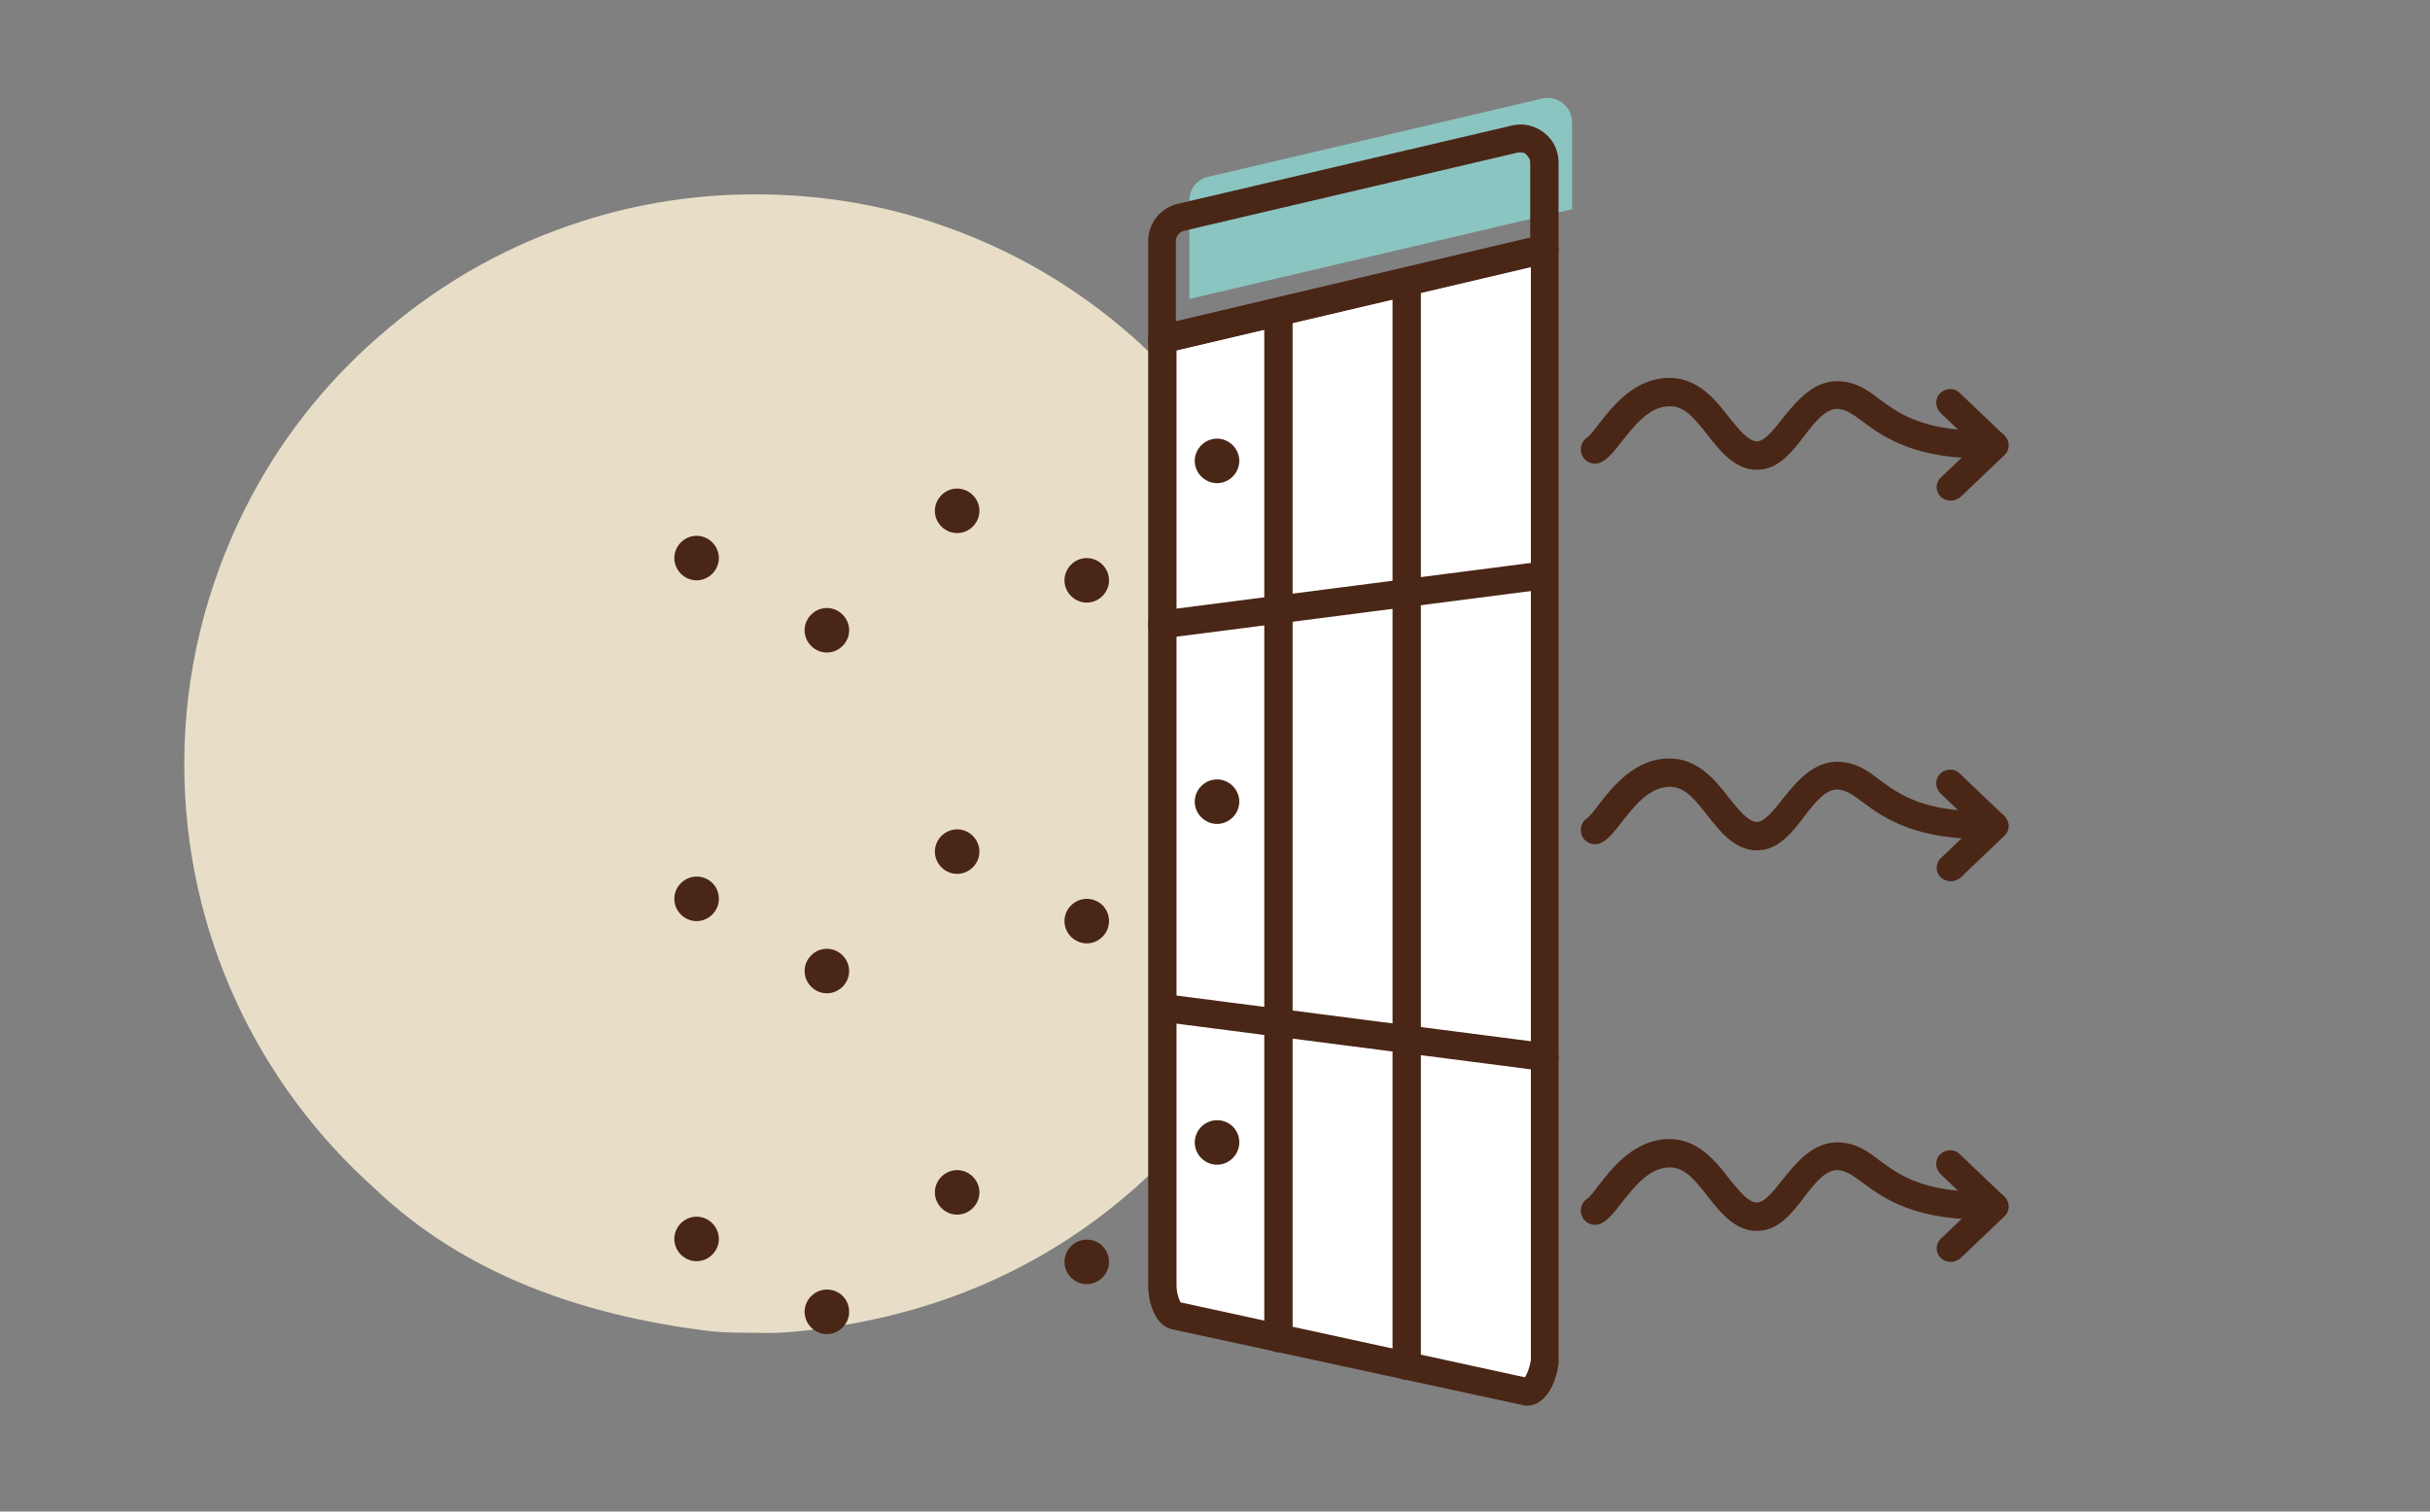 <?xml version="1.0" encoding="utf-8"?>
<!-- Generator: Adobe Illustrator 27.3.1, SVG Export Plug-In . SVG Version: 6.00 Build 0)  -->
<svg version="1.1" xmlns="http://www.w3.org/2000/svg" xmlns:xlink="http://www.w3.org/1999/xlink" x="0px" y="0px"
	 viewBox="0 0 360 224" style="enable-background:new 0 0 360 224;" xml:space="preserve">
<rect x="0" y="0" width="360" height="224" fill="#808080" stroke="none"/>
<style type="text/css">
	.st0{display:none;}
	.st1{display:inline;}
	.st2{fill:#E8DEC8;}
	.st3{fill:#FF6245;}
	.st4{fill:#4A2616;}
	.st5{fill:#8BC5C2;}
	.st6{fill:#F8AB00;}
	.st7{fill:#FFFFFF;}
	.st8{fill:#FBB33D;}
	.st9{fill:#95C5DE;}
	.st10{display:inline;fill:#E8DEC8;}
	.st11{fill:#9EADBD;}
</style>
<g id="_x30_1_x3000_済" class="st0">
	<g class="st1">
		<path class="st2" d="M234.4,204.6c20.1-2,38-9.2,53.1-22.5c18.4-16.4,30-40.3,30-67c0-14.5-3.4-28.2-9.6-40.3
			c-10.4-20.6-28.5-36.7-50.6-44.4c-9.3-3.2-19.3-5-29.7-5c-10.2,0-20.1,1.7-29.2,4.9c-11.2,3.8-21.3,9.8-30,17.4
			c-8.7,7.6-15.9,16.9-21.1,27.3c-6.1,12.1-9.5,25.8-9.5,40.2c0,26.6,11.6,50.6,30.1,67c13.7,13,31.8,19.9,53,22.5
			c2.2,0.2,4.5,0.2,6.7,0.2C230,204.9,232.2,204.8,234.4,204.6L234.4,204.6z"/>
		<g>
			<path class="st3" d="M322.6,177.3l-4.7,5.3c-0.9,1.1-1.4,2.6-1.4,4.2v15c0,2.8-1.9,5-4.2,5l0,0c-2.3,0-4.2-2.3-4.2-5v-15
				c0-1.6-0.5-3-1.4-4.2l-4.7-5.3c-1.2-1.4-1.9-3.2-1.9-5v-55.4c0-7.2,5.5-13,12.2-13l0,0c6.7,0,12.2,5.8,12.2,13v55.4
				C324.4,174.2,323.8,176,322.6,177.3z"/>
			<g>
				<path class="st4" d="M247.9,137.7H210c-17.9,0-32.5,14.6-32.5,32.5V198c0,5.4,4.4,9.8,9.8,9.8h83.3c5.4,0,9.8-4.4,9.8-9.8v-27.8
					C280.4,152.2,265.8,137.7,247.9,137.7z M275.6,198c0,2.8-2.2,5-5,5H257v-26.2c0-1.3-1.1-2.4-2.4-2.4s-2.4,1.1-2.4,2.4V203h-46.5
					v-26.2c0-1.3-1.1-2.4-2.4-2.4c-1.3,0-2.4,1.1-2.4,2.4V203h-13.6c-2.8,0-5-2.2-5-5v-27.8c0-15.3,12.4-27.7,27.7-27.7h37.9
					c15.3,0,27.7,12.4,27.7,27.7V198z"/>
				<path class="st4" d="M228.9,134.4c16.8,0,30.4-13.7,30.4-30.4s-13.7-30.4-30.4-30.4s-30.4,13.7-30.4,30.4
					S212.1,134.4,228.9,134.4z M228.9,78.3c8,0,15.1,3.7,19.8,9.4c-2.3-0.5-4.6-0.9-5.8-0.8c-2.5,0.3-5.1,2.1-7.8,3.9
					c-2.1,1.5-4.8,3.3-6.3,3.3c0,0,0,0,0,0c-1.5,0-4.2-1.8-6.4-3.3c-2.8-1.8-5.4-3.6-7.9-3.9c-1.1-0.1-3.3,0.2-5.5,0.7
					C213.8,82,221,78.3,228.9,78.3z M205.5,93.7c3.6-1.1,7.6-2,8.5-1.9c1.4,0.2,3.8,1.7,5.8,3.1c3,2,6.1,4.1,9.1,4.1c0,0,0,0,0,0
					c3,0,6-2.1,9-4.1c2-1.4,4.3-2.9,5.7-3.1c1-0.1,5.1,0.9,8.8,2c1.4,3.1,2.2,6.6,2.2,10.3c0,14.1-11.5,25.6-25.6,25.6
					c-14.1,0-25.6-11.5-25.6-25.6C203.3,100.3,204.1,96.8,205.5,93.7z"/>
				<path class="st4" d="M306.7,96.3c-7.8,0-14.2,6.7-14.2,15v55.4c0,2.4,0.8,4.6,2.4,6.3l4.6,5.2c0.6,0.8,0.9,1.8,0.9,2.9v15
					c0,3.9,2.8,7,6.2,7s6.2-3.2,6.2-7v-15c0-1.1,0.3-2.1,0.9-2.9l4.6-5.2c1.5-1.7,2.4-4,2.4-6.4v-55.4
					C320.8,103,314.5,96.3,306.7,96.3z M306.7,199.3c-1.2,0-2.2-1.4-2.2-3v-6.6h4.5v6.6C308.9,197.9,307.9,199.3,306.7,199.3z
					 M316.8,166.7c0,1.4-0.5,2.7-1.4,3.7l-4.7,5.3l-0.1,0.1c-1.2,1.5-1.8,3.4-1.8,5.4v4.4h-4.5v-4.5c0-2-0.6-3.9-1.8-5.4l-4.7-5.4
					c-0.9-1-1.4-2.3-1.4-3.7v-55.4c0-6,4.6-11,10.2-11c5.6,0,10.2,4.9,10.2,11V166.7z"/>
				<path class="st4" d="M309.9,116.3c1.1,0,2-0.9,2-2c0-1.1-0.9-2-2-2c0,0,0,0,0,0l-1.2,0l0-5c0-1.1-0.9-2-2-2c-1.1,0-2,0.9-2,2
					l0,5.1l-1.2,0c-1.1,0-2,0.9-2,2c0,1.1,0.9,2,2,2c0,0,0,0,0,0l1.2,0l0,8.4l-1.2,0c-1.1,0-2,0.9-2,2c0,1.1,0.9,2,2,2c0,0,0,0,0,0
					l1.2,0l0,8.4l-1.2,0c-1.1,0-2,0.9-2,2c0,1.1,0.9,2,2,2c0,0,0,0,0,0l1.2,0l0,8.4l-1.2,0c-1.1,0-2,0.9-2,2c0,1.1,0.9,2,2,2
					c0,0,0,0,0,0l1.2,0l0,8.4l-1.2,0c-1.1,0-2,0.9-2,2c0,1.1,0.9,2,2,2c0,0,0,0,0,0l1.2,0l0,3.9c0,1.1,0.9,2,2,2c1.1,0,2-0.9,2-2
					l0-4l1.2,0c1.1,0,2-0.9,2-2c0-1.1-0.9-2-2-2c0,0,0,0,0,0l-1.2,0l0-8.4l1.2,0c1.1,0,2-0.9,2-2c0-1.1-0.9-2-2-2c0,0,0,0,0,0
					l-1.2,0l0-8.4l1.2,0c1.1,0,2-0.9,2-2c0-1.1-0.9-2-2-2c0,0,0,0,0,0l-1.2,0l0-8.4l1.2,0c1.1,0,2-0.9,2-2c0-1.1-0.9-2-2-2
					c0,0,0,0,0,0l-1.2,0l0-8.4L309.9,116.3z"/>
				<path class="st4" d="M306.7,91.4c1.1,0,2-0.9,2-2V76.9c0-1.1-0.9-2-2-2c-1.1,0-2,0.9-2,2v12.5C304.7,90.5,305.6,91.4,306.7,91.4
					z"/>
				<path class="st4" d="M297.3,93.3c0.4,0,0.8-0.1,1.1-0.3c0.9-0.6,1.2-1.9,0.5-2.8L292.1,80c-0.6-0.9-1.9-1.2-2.8-0.5
					c-0.9,0.6-1.2,1.9-0.5,2.8l6.9,10.2C296.1,93,296.7,93.3,297.3,93.3z"/>
				<path class="st4" d="M324,79.4c-0.9-0.6-2.2-0.4-2.8,0.5l-6.9,10.2c-0.6,0.9-0.4,2.2,0.5,2.8c0.3,0.2,0.7,0.3,1.1,0.3
					c0.6,0,1.3-0.3,1.7-0.9l6.9-10.2C325.2,81.3,324.9,80.1,324,79.4z"/>
			</g>
		</g>
	</g>
	<g class="st1">
		<g>
			<path class="st5" d="M141.6,39.1v141.2c0,0.9-0.7,1.7-1.6,1.7H45c-0.9,0-1.6-0.7-1.6-1.7v-142c0-0.5,0.4-0.8,0.8-0.8h15.5
				c1.2,0,2,0.7,2.3,1.7c0.8,2.5,3.1,4.4,5.9,4.4h49c2.8,0,5.2-1.8,5.9-4.4c0.3-1,0.9-1.7,2.3-1.7h14.7
				C140.9,37.5,141.6,38.2,141.6,39.1z"/>
			<g>
				<path class="st4" d="M54,122.4h64.4c1.1,0,2-0.9,2-2s-0.9-2-2-2H54c-1.1,0-2,0.9-2,2S52.9,122.4,54,122.4z"/>
				<path class="st4" d="M54,161.8h64.4c1.1,0,2-0.9,2-2c0-1.1-0.9-2-2-2H54c-1.1,0-2,0.9-2,2C52,160.9,52.9,161.8,54,161.8z"/>
				<path class="st4" d="M54,148.7h64.4c1.1,0,2-0.9,2-2c0-1.1-0.9-2-2-2H54c-1.1,0-2,0.9-2,2C52,147.8,52.9,148.7,54,148.7z"/>
				<path class="st4" d="M54,135.6h64.4c1.1,0,2-0.9,2-2c0-1.1-0.9-2-2-2H54c-1.1,0-2,0.9-2,2C52,134.7,52.9,135.6,54,135.6z"/>
				<path class="st4" d="M57.8,69.3c0.3,0.2,0.7,0.3,1.2,0.3c0.7,0,1.6-0.3,2.7-1.2c0.7-0.6,1.4-1.4,2-2.3l4.2,2.4
					c-1.3,2.6-2,5.6-2,8.7c0,3.1,0.7,6,2,8.7l-4.2,2.4c-0.6-0.9-1.3-1.7-2-2.3c-1.9-1.6-3.3-1.3-3.9-0.9c-2.3,1.3-1.2,5.2,0.5,8.1
					c1.4,2.4,3.5,4.8,5.6,4.8c0.4,0,0.8-0.1,1.2-0.3c0.6-0.4,1.6-1.4,1.2-3.8c-0.2-0.9-0.5-1.9-1-2.9l4.2-2.4
					c3.4,4.9,8.8,8.2,15,8.7v4.8c-2.9,0.3-5.7,1.3-5.7,3.6c0,2.7,3.9,3.6,7.3,3.6s7.3-1,7.3-3.6c0-2.3-2.8-3.3-5.7-3.6v-4.8
					c6.2-0.5,11.7-3.8,15-8.7l4.2,2.4c-1.2,2.6-1.7,5.6,0.2,6.7c0.3,0.2,0.7,0.3,1.2,0.3c0.7,0,1.6-0.3,2.7-1.2c1-0.9,2-2.1,2.9-3.6
					c0.8-1.5,1.4-3,1.7-4.3c0.5-2.5-0.5-3.5-1.2-3.8c-2-1.1-4.3,0.8-5.9,3.2l-4.2-2.4c1.3-2.6,2-5.6,2-8.7s-0.7-6-2-8.7l4.2-2.4
					c1.3,1.9,3.1,3.5,4.7,3.5c0.4,0,0.8-0.1,1.2-0.3c0.6-0.4,1.6-1.4,1.2-3.8c-0.2-1.3-0.8-2.8-1.7-4.3c-0.9-1.5-1.9-2.8-2.9-3.6
					c-1.9-1.6-3.3-1.3-3.9-0.9c-2,1.1-1.5,4.1-0.2,6.7l-4.2,2.4c-3.4-4.9-8.8-8.2-15-8.7v-4.8c2.9-0.3,5.7-1.3,5.7-3.6
					c0-2.7-3.9-3.6-7.3-3.6s-7.3,1-7.3,3.6c0,2.3,2.8,3.3,5.7,3.6v4.8c-6.2,0.5-11.7,3.8-15,8.7l-4.2-2.4c0.5-1,0.8-2,1-2.9
					c0.5-2.5-0.5-3.5-1.2-3.8c-2.3-1.3-5.1,1.6-6.8,4.5C56.6,64.1,55.5,68,57.8,69.3z M61.1,91.8c-0.7-1.3-1.1-2.3-1.3-3.1
					c0.5,0.5,1.3,1.3,2,2.6c0.7,1.3,1.1,2.3,1.3,3.1C62.5,93.9,61.8,93,61.1,91.8z M110.5,91.3c0.7-1.3,1.5-2.1,2-2.6
					c-0.2,0.7-0.5,1.8-1.3,3.1c-0.7,1.3-1.5,2.1-2,2.6C109.4,93.7,109.7,92.6,110.5,91.3z M111.2,62.8c0.7,1.3,1.1,2.3,1.3,3.1
					c-0.6-0.5-1.3-1.3-2-2.6c-0.7-1.3-1.1-2.3-1.3-3.1C109.7,60.7,110.5,61.5,111.2,62.8z M86.1,106.2c-1.5,0-2.6-0.2-3.3-0.4
					c0.7-0.2,1.8-0.4,3.3-0.4c1.5,0,2.6,0.2,3.3,0.4C88.7,106,87.6,106.2,86.1,106.2z M86.1,48.3c1.5,0,2.6,0.2,3.3,0.4
					c-0.7,0.2-1.8,0.4-3.3,0.4c-1.5,0-2.6-0.2-3.3-0.4C83.6,48.5,84.7,48.3,86.1,48.3z M86.1,60.3c9.4,0,17,7.6,17,17
					c0,9.4-7.6,17-17,17c-9.4,0-17-7.6-17-17C69.2,67.9,76.8,60.3,86.1,60.3z M61.1,62.8c0.7-1.3,1.5-2.1,2-2.6
					c-0.2,0.7-0.5,1.8-1.3,3.1c-0.7,1.3-1.5,2.1-2,2.6C60,65.1,60.3,64.1,61.1,62.8z"/>
				<path class="st4" d="M86.1,71c2.6,0,4.7-2.1,4.7-4.7c0-2.6-2.1-4.7-4.7-4.7c-2.6,0-4.7,2.1-4.7,4.7C81.4,68.9,83.5,71,86.1,71z
					 M86.1,64.8c0.8,0,1.5,0.7,1.5,1.5c0,0.8-0.7,1.5-1.5,1.5c-0.8,0-1.5-0.7-1.5-1.5C84.6,65.4,85.3,64.8,86.1,64.8z"/>
				<path class="st4" d="M71.5,76c0.6,1.1,1.5,2,2.7,2.3c0.5,0.2,1,0.2,1.5,0.2c0.7,0,1.5-0.2,2.1-0.5c1.1-0.6,2-1.5,2.3-2.7
					c0.8-2.5-0.6-5.1-3-5.9c-1.2-0.4-2.5-0.3-3.6,0.3c-1.1,0.6-2,1.5-2.3,2.7C70.8,73.6,70.9,74.9,71.5,76z M74.2,73.4
					c0.1-0.4,0.4-0.7,0.7-0.9c0.2-0.1,0.4-0.2,0.7-0.2c0.2,0,0.3,0,0.5,0.1l0,0c0.8,0.3,1.2,1.1,1,1.9c-0.3,0.8-1.1,1.2-1.9,1
					c-0.4-0.1-0.7-0.4-0.9-0.7C74.1,74.2,74.1,73.8,74.2,73.4z"/>
				<path class="st4" d="M82.4,82.4c-2.1-1.5-5.1-1.1-6.6,1c-1.5,2.1-1.1,5.1,1,6.6c0.8,0.6,1.8,0.9,2.8,0.9c1.5,0,2.9-0.7,3.8-1.9
					C85,86.9,84.5,83.9,82.4,82.4z M80.9,87.1c-0.5,0.7-1.4,0.8-2.1,0.3c-0.7-0.5-0.8-1.4-0.3-2.1c0.5-0.7,1.4-0.8,2.1-0.3
					C81.2,85.5,81.4,86.4,80.9,87.1z"/>
				<path class="st4" d="M93.4,81.5c-1.2-0.2-2.5,0.1-3.5,0.8c-2.1,1.5-2.6,4.5-1,6.6v0c0.9,1.3,2.4,1.9,3.8,1.9
					c1,0,1.9-0.3,2.8-0.9c1-0.7,1.7-1.8,1.9-3.1c0.2-1.2-0.1-2.5-0.8-3.5C95.7,82.4,94.6,81.7,93.4,81.5z M94.1,86.4
					c-0.1,0.4-0.3,0.7-0.6,1c-0.7,0.5-1.6,0.3-2.1-0.3c-0.5-0.7-0.3-1.6,0.3-2.1c0.3-0.2,0.7-0.3,1.1-0.3c0.4,0.1,0.7,0.3,1,0.6
					C94.1,85.6,94.2,86,94.1,86.4z"/>
				<path class="st4" d="M96.6,78.6c0.5,0,1-0.1,1.5-0.2c2.5-0.8,3.8-3.5,3-5.9c-0.4-1.2-1.2-2.2-2.3-2.7c-1.1-0.6-2.4-0.7-3.6-0.3
					c-2.5,0.8-3.8,3.5-3,5.9C92.8,77.3,94.6,78.6,96.6,78.6z M96.2,72.4c0.2-0.1,0.3-0.1,0.5-0.1c0.2,0,0.5,0.1,0.7,0.2
					c0.4,0.2,0.6,0.5,0.8,0.9c0.3,0.8-0.2,1.6-1,1.9c-0.8,0.3-1.6-0.2-1.9-1C94.9,73.6,95.4,72.7,96.2,72.4z"/>
				<path class="st4" d="M86.1,82c2.6,0,4.7-2.1,4.7-4.7c0-2.6-2.1-4.7-4.7-4.7c-2.6,0-4.7,2.1-4.7,4.7C81.4,79.9,83.5,82,86.1,82z
					 M86.1,75.8c0.8,0,1.5,0.7,1.5,1.5c0,0.8-0.7,1.5-1.5,1.5c-0.8,0-1.5-0.7-1.5-1.5C84.6,76.4,85.3,75.8,86.1,75.8z"/>
				<path class="st4" d="M134.1,21h-15.2c-1-3.6-4.4-6.2-8.3-6.2h-49c-3.9,0-7.2,2.6-8.3,6.2H38.2c-6.5,0-11.8,5.3-11.8,11.8v140.9
					c0,6.5,5.3,11.8,11.8,11.8h96c6.5,0,11.8-5.3,11.8-11.8V32.8C146,26.3,140.6,21,134.1,21z M53.4,33.5c1.1,3.5,4.4,6.1,8.2,6.1
					h49c3.9,0,7.1-2.5,8.2-6.1h14v139.7H39.5V33.5H53.4z M57.8,23.4c0-2.1,1.7-3.8,3.8-3.8h49c2.1,0,3.8,1.7,3.8,3.8v7.5
					c0,2.1-1.7,3.8-3.8,3.8h-49c-2.1,0-3.8-1.7-3.8-3.8V23.4z M142,173.8c0,4.3-3.5,7.8-7.8,7.8h-96c-4.3,0-7.8-3.5-7.8-7.8V32.8
					c0-4.3,3.5-7.8,7.8-7.8H53v3.7H37.8c-1.8,0-3.2,1.4-3.2,3.2v142c0,2.2,1.8,4.1,4,4.1h95c2.2,0,4-1.8,4-4.1V32.7
					c0-2.2-1.8-4.1-4-4.1h-14.4V25h14.9c4.3,0,7.8,3.5,7.8,7.8V173.8z"/>
			</g>
		</g>
	</g>
</g>
<g id="_x30_2_x3000_済" class="st0">
	<g class="st1">
		<path class="st2" d="M117.7,194.1c20.1-2,38-9.2,53.1-22.5c18.4-16.4,30-40.3,30-67c0-14.5-3.4-28.2-9.6-40.3
			c-10.4-20.6-28.5-36.7-50.6-44.4c-9.3-3.2-19.3-5-29.7-5c-10.2,0-20.1,1.7-29.2,4.9c-11.2,3.8-21.3,9.8-30,17.4
			c-8.7,7.6-15.9,16.9-21.1,27.3c-6.1,12.1-9.5,25.8-9.5,40.2c0,26.6,11.6,50.6,30.1,67c13.7,13,31.8,19.9,53,22.5
			c2.2,0.2,4.5,0.2,6.7,0.2C113.3,194.3,115.5,194.2,117.7,194.1L117.7,194.1z"/>
		<g>
			<g>
				
					<ellipse transform="matrix(0.707 -0.707 0.707 0.707 -25.801 177.349)" class="st5" cx="201.2" cy="119.8" rx="9.2" ry="9.2"/>
				<circle class="st5" cx="215.7" cy="193.2" r="4.4"/>
				<circle class="st5" cx="215.7" cy="154.2" r="6.2"/>
				
					<ellipse transform="matrix(0.132 -0.991 0.991 0.132 41.006 185.553)" class="st5" cx="126.4" cy="69.4" rx="7.1" ry="7.1"/>
				<path class="st5" d="M193.2,181.5c0.7,1.8,1,3.7,1,5.6c0,9-7.3,16.2-16.2,16.2c-2.3,0-4.4-0.5-6.4-1.3c-0.5-0.2-0.9-0.1-1.2,0.2
					c0,0,0,0,0,0c-0.2,0.2-0.3,0.4-0.4,0.7c0,0.1,0,0.1,0,0.2v0.2c0,6.1-4.2,11.3-10.2,12.4c-5.2,0.9-10.1-0.9-12.7-5.1
					c-1.1-1.9,0.1-3.5,1.9-3.6c4.9-0.3,8.4-0.5,8.4-0.5c3.7-0.3,6.7-3.5,6.4-7.2c-0.1-1.8-0.7-3.1-2-4.3c-1.2-1-0.4-2.7,2.2-2.6
					c3.4,0.2,6.3-2,7-5c0.6-2.7-0.4-5.1-2.1-6.7c-1.3-1.1-0.7-1.9,0.8-2c1.9-0.2,3.5-1,4.7-2.3c1.1-1.3,1.8-3,1.7-4.8
					c-0.1-2.6-1.8-4.7-4.1-5.7c-1.8-0.8-3-2.5-3.1-4.4c0-0.9,0-2-0.1-3.1c-0.1-1.8-1-3.3-2.2-4.4c-1.2-1.1-2.9-1.7-4.7-1.6
					l-34.8,2.4c-3.4,0.1-4.8-3.1-3.2-5.5c2.1-3,5.4-4.8,9-4.8c0.1,0,0.3,0,0.6,0c0.8,0,1.5-0.6,1.6-1.5c0.2-2.5,1.2-7.6,6.6-9.8h0
					c3.8-1.8,7.5-1.6,10.7-0.5c1.8,0.6,3.3-0.5,3.3-2.2V85.2c0-1.3,1-2.4,2.4-2.4H176c1.7,0,2.4,1.1,2.4,2.4l0,46.4
					c0,1.2,0.5,1.7,1.3,2.2c4.8,2.5,8.3,7.4,8.8,13c0.2,2.8-0.2,5.4-1.2,7.8c-0.3,0.7,0.2,1.4,0.9,1.4c0,0,0,0,0,0
					c6.9,0,12.8,5.4,12.9,12.4c0.1,5.2-2.9,9.7-7.4,11.7C193.2,180.3,193,180.9,193.2,181.5z"/>
			</g>
			<g>
				<path class="st4" d="M184.6,148.1c0.7-2.3,0.9-4.7,0.7-7.1c-0.7-8.8-7.7-15.9-16.4-16.9c-0.7-0.1-1.3-0.1-1.8-0.1
					c-0.5,0-1.1,0-1.6,0c0-2-0.6-4-1.9-5.6c-1.4-1.9-3.5-3-5.9-3.3l-43.3-5.3c-1.2-0.1-1.5-1.1-1.6-1.4c-0.1-0.3-0.3-1.3,0.7-2
					l9.7-7.6c4.1-3.2,4.8-9.2,1.6-13.3c-1.6-2-3.8-3.3-6.3-3.6c-2.5-0.3-5,0.4-7,1.9l-0.1,0.1c-0.2,0.2-21.1,19.2-29.1,24
					c-1.9,1.2-3.6,1.6-6.2,1.6c0,0,0,0,0,0c-5.2,0-20.9-1.7-21.1-1.7c-1.3-0.1-2.5,0.8-2.6,2.1c-0.1,1.3,0.8,2.5,2.1,2.6
					c0.7,0.1,16.2,1.7,21.6,1.7c0,0,0,0,0,0c3.5,0,6-0.7,8.7-2.3c8.2-5,28.2-23,29.8-24.5c1-0.7,2.2-1,3.4-0.9
					c1.2,0.1,2.3,0.8,3.1,1.7c1.6,2,1.2,5-0.8,6.5l-9.7,7.6c-2.2,1.7-3.1,4.4-2.3,7.1c0.7,2.7,2.9,4.5,5.7,4.9l43.3,5.3
					c1.1,0.1,2,0.7,2.7,1.5c0.7,0.8,1,1.9,0.8,3c0,0.2-0.1,0.5-0.1,0.7c-2.6,0.9-5,2.4-7,4.4c-4.4-5.4-11.8-7-18.5-3.9l0,0
					c-6.1,2.5-7.6,8.1-8,11.1c0,0-0.1,0-0.1,0c-6.2,0-11.5,4.5-12.9,10.8l-1.6,0.1c-1.2,0.1-1.7-0.8-1.9-1.1
					c-0.1-0.3-0.5-1.2,0.3-2.1l8.1-9.3c3.4-3.9,3-9.9-0.9-13.3c-1.9-1.7-4.3-2.5-6.9-2.3c-2.5,0.2-4.8,1.3-6.5,3.2l-0.1,0.1
					c-0.2,0.2-17.1,22.8-24,29.1c-1.2,1.1-2.3,1.8-3.8,2.2c-5.8-2.6-12.6-4.5-26.3-5c-1.3-0.1-2.4,1-2.5,2.3c-0.1,1.3,1,2.4,2.3,2.5
					c7.2,0.3,12.2,0.9,16,1.8c-7.2,0.7-16,1.4-16.1,1.4c-1.3,0.1-2.3,1.2-2.2,2.6c0.1,1.3,1.1,2.2,2.4,2.2c0.1,0,0.1,0,0.2,0
					c0.8-0.1,19.8-1.5,25.1-2.5c0.5-0.1,1-0.2,1.5-0.3c0,0,0,0,0.1,0c2.6-0.7,4.5-1.7,6.5-3.5c7.1-6.5,23.3-28,24.6-29.7
					c0.8-0.9,1.9-1.4,3.1-1.5c1.2-0.1,2.4,0.3,3.4,1.1c1.9,1.7,2.1,4.6,0.5,6.6l-8.1,9.3c-1.8,2.1-2.2,4.9-1,7.4
					c1.2,2.5,3.7,3.9,6.5,3.7l3.5-0.2c0,0,0,0,0,0l40-2.7c1.1-0.1,2.1,0.3,2.9,1c0.8,0.7,1.3,1.7,1.4,2.8c0.1,1.2-0.3,2.4-1.1,3.3
					c-0.8,0.9-1.9,1.5-3.1,1.5h0l0,0c0,0,0,0,0,0l-28.9,2c-1.3,0.1-2.3,1.2-2.2,2.6c0.1,1.3,1.1,2.2,2.4,2.2c0.1,0,0.1,0,0.2,0
					l28.9-2c0,0,0,0,0,0l6.4-0.4c1.2-0.1,2.4,0.3,3.3,1.2c0.8,0.8,1.3,1.8,1.4,2.8c0.1,1.1-0.3,2.2-1.1,3.1c-0.8,0.9-1.9,1.4-3,1.5
					l-5.6,0.4c0,0,0,0,0,0l0,0l-30.4,2.1c-1.3,0.1-2.3,1.2-2.2,2.6c0.1,1.3,1.1,2.2,2.4,2.2c0.1,0,0.1,0,0.2,0l30.4-2.1c0,0,0,0,0,0
					c1.1-0.1,2.2,0.3,3.1,1c1.2,1,1.7,2.7,1.4,4.3c-0.3,1.6-2.2,3.1-3.9,3.2l-8.2,0.6c0,0,0,0,0,0v0l-26,1.8
					c-1.3,0.1-2.3,1.2-2.2,2.6c0.1,1.3,1.1,2.2,2.4,2.2c0.1,0,0.1,0,0.2,0l26-1.8c1.1-0.1,2.3,0.3,3.1,1c0.9,0.7,1.4,1.8,1.5,2.9
					c0.1,1.1-0.3,2.2-1,3c-0.8,0.9-2,1.5-3.1,1.6c0,0-5.3,0.3-11.8,0.7l0,0c0,0,0,0,0,0c0,0-0.1,0-0.1,0l-2.9,0.2l0,0
					c-7,0.4-15,1-19.1,1.4c-17.5,1.9-24.7,0.2-31.7-1.5c-7.5-1.8-14.6-3.6-32.4-0.9c-1.3,0.2-2.2,1.4-2,2.7c0.2,1.3,1.4,2.2,2.7,2
					c16.8-2.5,23.5-0.9,30.5,0.8c5.1,1.2,10.4,2.5,19.2,2.5c3.9,0,8.6-0.3,14.2-0.9c3.4-0.4,10.4-0.9,20.1-1.5
					c2.4,5.4,7.4,8.7,13.3,8.7c1,0,2-0.1,3-0.3c6.6-1.2,11.5-6.6,12.1-13.2c1.8,0.6,3.8,0.9,5.7,0.9c10.3,0,18.6-8.4,18.6-18.6
					c0-1.9-0.3-3.7-0.8-5.4c4.9-2.7,7.9-7.8,7.8-13.4C197.8,155.2,192,149,184.6,148.1z M187.2,172.2c-1.7,0.8-2.5,2.8-1.9,4.5
					c0.6,1.5,0.9,3.1,0.9,4.8c0,7.6-6.2,13.8-13.8,13.8c-1.9,0-3.7-0.4-5.5-1.1c-1.2-0.5-2.5-0.3-3.5,0.4l-1.1,0.5v0.8
					c-0.2,0.3-0.3,0.7-0.3,1.1c0,0.3,0,0.5,0,0.6v0.2c0,5-3.4,9.1-8.3,10c-4.3,0.8-8.1-0.7-10.2-4c4.8-0.3,8.3-0.5,8.4-0.5
					c2.5-0.2,4.8-1.4,6.5-3.3c1.6-1.8,2.4-4.2,2.2-6.5c-0.1-1.5-0.6-2.9-1.4-4.2l0.2,0c3.9-0.3,7.5-3.4,8.3-7c0.5-2.6,0-5.1-1.3-7.1
					c1.6-0.5,3-1.4,4.1-2.7c1.6-1.8,2.4-4.1,2.2-6.5c-0.1-2.4-1.2-4.5-3-6.2c-1.5-1.3-3.3-2.1-5.3-2.3c0.7-1.5,1.1-3.1,0.9-4.8
					c-0.2-2.3-1.2-4.5-3-6c-1.8-1.5-4-2.3-6.4-2.2l-36.8,2.5c1.3-3.3,4.5-5.7,8-5.6c0.1,0,0.2,0,0.3,0c0.1,0,0.2,0,0.3,0
					c2.1,0,3.8-1.6,4-3.7c0.1-2.1,1-5.8,4.7-7.5l0.5-0.2c5.9-2.8,11.1-0.2,13.5,3.4c0.6,0.9,1.6,1.5,2.8,1.6c1.1,0.1,2.3-0.4,3-1.3
					c2.7-3.2,6.6-4.9,10.9-4.9c0.4,0,0.8,0,1.3,0.1c6.5,0.7,11.6,6,12.2,12.5c0.2,2.3-0.2,4.5-1,6.7c-0.4,1.1-0.3,2.2,0.3,3.2
					c0.6,0.9,1.7,1.5,2.8,1.5c5.7,0,10.4,4.5,10.5,10C193.2,166.8,190.9,170.5,187.2,172.2z"/>
				<path class="st4" d="M184,114.2c0,6.4,5.2,11.6,11.6,11.6c6.4,0,11.6-5.2,11.6-11.6s-5.2-11.6-11.6-11.6
					C189.2,102.6,184,107.8,184,114.2z M202.4,114.2c0,3.8-3.1,6.8-6.8,6.8c-3.8,0-6.8-3.1-6.8-6.8s3.1-6.8,6.8-6.8
					C199.3,107.4,202.4,110.5,202.4,114.2z"/>
				<path class="st4" d="M210.1,180.7c-3.8,0-6.8,3.1-6.8,6.8c0,3.8,3.1,6.8,6.8,6.8c3.8,0,6.8-3.1,6.8-6.8
					C217,183.8,213.9,180.7,210.1,180.7z M210.1,189.6c-1.1,0-2-0.9-2-2c0-1.1,0.9-2,2-2c1.1,0,2,0.9,2,2
					C212.2,188.7,211.3,189.6,210.1,189.6z"/>
				<path class="st4" d="M210.1,157.2c4.7,0,8.6-3.9,8.6-8.6c0-4.7-3.9-8.6-8.6-8.6c-4.7,0-8.6,3.9-8.6,8.6
					C201.5,153.3,205.4,157.2,210.1,157.2z M210.1,144.8c2.1,0,3.8,1.7,3.8,3.8c0,2.1-1.7,3.8-3.8,3.8c-2.1,0-3.8-1.7-3.8-3.8
					C206.3,146.5,208.1,144.8,210.1,144.8z"/>
				<path class="st4" d="M120.8,73.3c5.2,0,9.5-4.3,9.5-9.5s-4.3-9.5-9.5-9.5c-5.2,0-9.5,4.3-9.5,9.5S115.6,73.3,120.8,73.3z
					 M120.8,59.1c2.6,0,4.7,2.1,4.7,4.7s-2.1,4.7-4.7,4.7c-2.6,0-4.7-2.1-4.7-4.7S118.2,59.1,120.8,59.1z"/>
				<path class="st4" d="M151.7,79.6h19.1c2.3,0,4.2-1.9,4.2-4.2v-5c0-1.1,0.3-2.1,0.8-3.1c0.1-0.2,0.2-0.3,0.3-0.5
					c1.2-1.8,3.2-3,5.5-3H213c1.3,0,2.4-1.1,2.4-2.4s-1.1-2.4-2.4-2.4h-31.5c-3.7,0-7,1.8-9,4.5h-20.2c0.1-12.3,10.1-22.3,22.4-22.3
					H213c1.3,0,2.4-1.1,2.4-2.4s-1.1-2.4-2.4-2.4h-38.2c-15,0-27.2,12.2-27.2,27.2v11.8C147.5,77.7,149.4,79.6,151.7,79.6z
					 M170.1,70.4v4.3h-17.8v-6.4h18C170.2,69,170.1,69.7,170.1,70.4z"/>
				<path class="st4" d="M149.9,105.1c1.3,0,2.4-1.1,2.4-2.4V87.4c0-1.3-1.1-2.4-2.4-2.4c-1.3,0-2.4,1.1-2.4,2.4v15.3
					C147.5,104,148.6,105.1,149.9,105.1z"/>
				<path class="st4" d="M159,87.4v19.3c0,1.3,1.1,2.4,2.4,2.4c1.3,0,2.4-1.1,2.4-2.4V87.4c0-1.3-1.1-2.4-2.4-2.4
					C160,85,159,86.1,159,87.4z"/>
				<path class="st4" d="M172.8,85c-1.3,0-2.4,1.1-2.4,2.4v26.8c0,1.3,1.1,2.4,2.4,2.4c1.3,0,2.4-1.1,2.4-2.4V87.4
					C175.2,86.1,174.1,85,172.8,85z"/>
			</g>
		</g>
	</g>
	<g class="st1">
		<g>
			<path class="st6" d="M324.8,80.1h-63.7c-6.6,0.2-10.2,4.6-10.2,10.2v18.4c0,5.7,3.7,10,10.2,10.2h63.7
				c6.6-0.2,10.2-4.6,10.2-10.2V90.4C335.1,84.7,331.5,80.3,324.8,80.1z"/>
			<g>
				<path class="st4" d="M324.4,60.7c-1,0-1.8,0.8-1.8,1.8c0,1,0.8,1.8,1.8,1.8c8.2,0,14.9,6.7,14.9,14.9v30
					c0,8.2-6.7,14.9-14.9,14.9h-72.7c-8.2,0-14.9-6.7-14.9-14.9v-30c0-8.2,6.7-14.9,14.9-14.9h46.4c1,0,1.8-0.8,1.8-1.8
					c0-1-0.8-1.8-1.8-1.8h-46.4c-10.3,0-18.6,8.3-18.6,18.6v30c0,10.3,8.3,18.6,18.6,18.6h72.7c10.3,0,18.6-8.3,18.6-18.6v-30
					C343,69.1,334.7,60.7,324.4,60.7z"/>
				<path class="st4" d="M283.3,50.4c6.9,0,12.6-5.6,12.6-12.6s-5.6-12.6-12.6-12.6c-6.9,0-12.6,5.6-12.6,12.6
					S276.4,50.4,283.3,50.4z M283.3,28.9c4.9,0,8.9,4,8.9,8.9s-4,8.9-8.9,8.9c-4.9,0-8.9-4-8.9-8.9S278.4,28.9,283.3,28.9z"/>
				<path class="st4" d="M311.6,67.1c4.7,0,8.5-3.8,8.5-8.5c0-4.7-3.8-8.5-8.5-8.5c-4.7,0-8.5,3.8-8.5,8.5
					C303,63.2,306.8,67.1,311.6,67.1z M311.6,53.7c2.7,0,4.9,2.2,4.9,4.9c0,2.7-2.2,4.9-4.9,4.9c-2.7,0-4.9-2.2-4.9-4.9
					C306.7,55.8,308.9,53.7,311.6,53.7z"/>
				<path class="st4" d="M317.4,28.8c4,0,7.2-3.2,7.2-7.2c0-4-3.2-7.2-7.2-7.2c-4,0-7.2,3.2-7.2,7.2
					C310.2,25.5,313.4,28.8,317.4,28.8z M317.4,18c1.9,0,3.5,1.6,3.5,3.5c0,1.9-1.6,3.5-3.5,3.5s-3.5-1.6-3.5-3.5
					C313.8,19.6,315.4,18,317.4,18z"/>
				<path class="st4" d="M251.7,32.8c4.7,0,8.5-3.8,8.5-8.5s-3.8-8.5-8.5-8.5c-4.7,0-8.5,3.8-8.5,8.5S247,32.8,251.7,32.8z
					 M251.7,19.4c2.7,0,4.9,2.2,4.9,4.9s-2.2,4.9-4.9,4.9c-2.7,0-4.9-2.2-4.9-4.9S249.1,19.4,251.7,19.4z"/>
				<path class="st4" d="M269.2,95c-0.3-0.4-0.7-0.7-1.2-1c-0.4-0.3-0.9-0.5-1.3-0.7c-0.5-0.2-0.9-0.4-1.3-0.6
					c-0.4-0.2-0.8-0.4-1.2-0.6s-0.6-0.5-0.8-0.7c-0.2-0.3-0.3-0.6-0.3-1c0-0.3,0-0.5,0.1-0.7c0.1-0.2,0.2-0.4,0.4-0.6
					c0.2-0.2,0.4-0.3,0.7-0.4c0.3-0.1,0.6-0.1,1-0.1c0.5,0,0.9,0.1,1.3,0.2c0.4,0.1,0.8,0.2,1.1,0.4c0.3,0.1,0.6,0.3,0.8,0.4
					c0.2,0.1,0.4,0.2,0.5,0.2c0.1,0,0.2,0,0.2-0.1c0.1-0.1,0.1-0.1,0.1-0.2c0-0.1,0.1-0.3,0.1-0.4c0-0.2,0-0.4,0-0.6
					c0-0.2,0-0.4,0-0.6c0-0.2,0-0.3,0-0.4c0-0.1,0-0.2-0.1-0.2c0-0.1-0.1-0.1-0.2-0.2c-0.1-0.1-0.3-0.2-0.5-0.3
					c-0.3-0.1-0.6-0.2-0.9-0.4c-0.3-0.1-0.7-0.2-1.1-0.2c-0.4-0.1-0.8-0.1-1.2-0.1c-0.8,0-1.5,0.1-2.2,0.3s-1.3,0.5-1.8,0.9
					c-0.5,0.4-0.9,0.9-1.2,1.5c-0.3,0.6-0.5,1.3-0.5,2.1c0,0.7,0.1,1.3,0.3,1.8c0.2,0.5,0.5,0.9,0.8,1.3c0.3,0.4,0.7,0.7,1.1,1
					c0.4,0.3,0.9,0.5,1.3,0.7c0.5,0.2,0.9,0.4,1.3,0.6c0.4,0.2,0.8,0.4,1.1,0.6c0.3,0.2,0.6,0.5,0.8,0.7c0.2,0.3,0.3,0.6,0.3,1
					c0,0.3-0.1,0.6-0.2,0.9c-0.1,0.3-0.3,0.5-0.5,0.7c-0.2,0.2-0.5,0.3-0.8,0.4c-0.3,0.1-0.7,0.2-1.1,0.2c-0.6,0-1.2-0.1-1.7-0.2
					c-0.5-0.1-0.9-0.3-1.3-0.5c-0.3-0.2-0.6-0.3-0.9-0.5c-0.2-0.1-0.4-0.2-0.5-0.2c-0.1,0-0.2,0-0.2,0.1c-0.1,0-0.1,0.1-0.2,0.2
					c0,0.1-0.1,0.3-0.1,0.4c0,0.2,0,0.4,0,0.7c0,0.4,0,0.7,0.1,0.9c0,0.2,0.1,0.4,0.2,0.5c0.1,0.1,0.3,0.2,0.6,0.4
					c0.3,0.1,0.6,0.3,1,0.4c0.4,0.1,0.8,0.3,1.3,0.3c0.5,0.1,1,0.1,1.6,0.1c0.9,0,1.7-0.1,2.4-0.3c0.8-0.2,1.4-0.6,2-1
					c0.6-0.4,1-1,1.3-1.7c0.3-0.7,0.5-1.5,0.5-2.3c0-0.7-0.1-1.3-0.3-1.8C269.8,95.8,269.6,95.4,269.2,95z"/>
				<path class="st4" d="M286.3,88c-0.7-0.7-1.5-1.2-2.5-1.6c-1-0.3-2.1-0.5-3.4-0.5c-1.3,0-2.5,0.2-3.5,0.6c-1,0.4-1.9,1-2.6,1.8
					c-0.7,0.8-1.2,1.7-1.6,2.8c-0.3,1.1-0.5,2.3-0.5,3.7c0,1.5,0.2,2.8,0.5,3.9c0.3,1.1,0.8,2,1.5,2.7c0.7,0.7,1.5,1.2,2.5,1.6
					c1,0.3,2.1,0.5,3.5,0.5c1.3,0,2.5-0.2,3.5-0.6c1-0.4,1.9-1,2.6-1.8c0.7-0.8,1.2-1.7,1.6-2.8c0.3-1.1,0.5-2.4,0.5-3.8
					c0-1.5-0.2-2.7-0.5-3.8C287.4,89.6,286.9,88.7,286.3,88z M284.4,97c-0.1,0.7-0.4,1.4-0.7,1.9c-0.3,0.5-0.8,1-1.4,1.3
					c-0.6,0.3-1.3,0.5-2.1,0.5c-0.8,0-1.6-0.1-2.1-0.4c-0.6-0.3-1-0.7-1.3-1.2c-0.3-0.5-0.6-1.2-0.7-1.9c-0.1-0.7-0.2-1.6-0.2-2.5
					c0-0.8,0.1-1.5,0.2-2.3c0.1-0.7,0.4-1.3,0.7-1.9c0.3-0.5,0.8-1,1.4-1.3c0.6-0.3,1.3-0.5,2.1-0.5c0.8,0,1.5,0.1,2.1,0.4
					c0.6,0.3,1,0.7,1.3,1.2c0.3,0.5,0.6,1.1,0.7,1.9c0.1,0.7,0.2,1.5,0.2,2.4C284.6,95.5,284.6,96.3,284.4,97z"/>
				<path class="st4" d="M299.4,86.9c-0.1-0.2-0.1-0.3-0.2-0.4c-0.1-0.1-0.2-0.2-0.4-0.2c-0.2,0-0.4-0.1-0.7-0.1c-0.3,0-0.7,0-1.2,0
					c-0.4,0-0.8,0-1.1,0c-0.3,0-0.5,0-0.6,0.1c-0.2,0-0.3,0.1-0.3,0.2c-0.1,0.1-0.1,0.2-0.2,0.4l-5.2,15c-0.1,0.3-0.2,0.6-0.2,0.7
					c0,0.2,0,0.3,0.1,0.4c0.1,0.1,0.2,0.2,0.5,0.2c0.2,0,0.5,0,0.9,0c0.4,0,0.7,0,0.9,0c0.2,0,0.4-0.1,0.5-0.1
					c0.1,0,0.2-0.1,0.3-0.2c0.1-0.1,0.1-0.2,0.1-0.3l1.1-3.3h6.4l1.1,3.4c0,0.1,0.1,0.2,0.1,0.3c0.1,0.1,0.1,0.1,0.3,0.2
					c0.1,0,0.3,0.1,0.6,0.1c0.2,0,0.6,0,1,0c0.4,0,0.8,0,1,0c0.2,0,0.4-0.1,0.5-0.2c0.1-0.1,0.1-0.2,0.1-0.4c0-0.2-0.1-0.4-0.2-0.7
					L299.4,86.9z M294.5,96.7l2.4-7.2h0l2.4,7.2H294.5z"/>
				<path class="st4" d="M317.5,88c-0.4-0.4-0.8-0.8-1.3-1c-0.5-0.3-1-0.5-1.5-0.6c-0.5-0.1-0.9-0.2-1.3-0.2c-0.4,0-0.7,0-1.1,0h-4
					c-0.3,0-0.6,0.1-0.8,0.3c-0.2,0.2-0.3,0.5-0.3,0.9v15.3c0,0.1,0,0.2,0.1,0.2c0.1,0.1,0.1,0.1,0.3,0.2c0.1,0,0.3,0.1,0.5,0.1
					c0.2,0,0.5,0,0.8,0c0.3,0,0.6,0,0.8,0c0.2,0,0.4-0.1,0.5-0.1c0.1,0,0.2-0.1,0.3-0.2c0.1-0.1,0.1-0.1,0.1-0.2v-5.4h1.4
					c1.1,0,2.1-0.1,2.9-0.4c0.8-0.3,1.5-0.6,2.1-1.1c0.6-0.5,1-1.1,1.3-1.9c0.3-0.7,0.4-1.6,0.4-2.5c0-0.7-0.1-1.3-0.3-1.9
					C318.2,88.9,317.9,88.5,317.5,88z M314.9,92.8c-0.1,0.4-0.3,0.7-0.5,1c-0.2,0.3-0.5,0.5-0.9,0.6c-0.4,0.1-0.8,0.2-1.4,0.2h-1.5
					v-5.8h1.5c0.4,0,0.7,0,1,0.1c0.3,0,0.7,0.2,1,0.3c0.3,0.2,0.6,0.5,0.8,0.9c0.2,0.4,0.3,0.9,0.3,1.5
					C315.1,92.1,315,92.5,314.9,92.8z"/>
				<path class="st4" d="M256.2,73.4c-6.7,0-12.1,5.4-12.1,12.1v18.4c0,6.7,5.4,12.1,12.1,12.1h63.7c6.7,0,12.1-5.4,12.1-12.1V85.5
					c0-6.7-5.4-12.1-12.1-12.1H256.2z M328.3,85.5v18.4c0,4.6-3.8,8.4-8.4,8.4h-63.7c-4.6,0-8.4-3.8-8.4-8.4V85.5
					c0-4.6,3.8-8.4,8.4-8.4h63.7C324.6,77.1,328.3,80.8,328.3,85.5z"/>
			</g>
		</g>
	</g>
</g>
<g id="_x30_3" class="st0">
	<g class="st1">
		<path class="st2" d="M316,114.9c-2-20.1-9.2-38-22.5-53.1c-16.4-18.4-40.3-30-67-30c-14.5,0-28.2,3.4-40.3,9.6
			c-20.6,10.4-36.7,28.5-44.4,50.6c-3.2,9.3-5,19.3-5,29.7c0,10.2,1.7,20.1,4.9,29.2c3.8,11.2,9.8,21.3,17.4,30
			c7.6,8.7,16.9,15.9,27.3,21.1c12.1,6.1,25.8,9.5,40.2,9.5c26.6,0,50.6-11.6,67-30.1c13-13.7,19.9-31.8,22.5-53
			c0.2-2.2,0.2-4.5,0.2-6.7C316.3,119.4,316.2,117.1,316,114.9L316,114.9z"/>
	</g>
	<g class="st1">
		<g>
			<path class="st5" d="M191.8,205H70.3c-12.1,0-22.1-9.9-22.1-22.1V61.4c0-12.1,9.9-22.1,22.1-22.1h121.5
				c12.1,0,22.1,9.9,22.1,22.1v121.5C213.8,195.1,203.9,205,191.8,205z"/>
			<path class="st4" d="M191.6,198.8H57.8c-9.8,0-17.8-8-17.8-17.8V47.2c0-9.8,8-17.8,17.8-17.8h133.8c9.8,0,17.8,8,17.8,17.8V181
				C209.4,190.8,201.4,198.8,191.6,198.8z M57.8,33.1c-7.7,0-14.1,6.3-14.1,14.1V181c0,7.7,6.3,14.1,14.1,14.1h133.8
				c7.7,0,14.1-6.3,14.1-14.1V47.2c0-7.7-6.3-14.1-14.1-14.1H57.8z"/>
		</g>
		<g>
			<g>
				<g>
					
						<ellipse transform="matrix(0.993 -0.122 0.122 0.993 -13.001 16.091)" class="st7" cx="124.7" cy="114.1" rx="68.3" ry="68.3"/>
					<path class="st4" d="M124.7,184.2c-38.7,0-70.2-31.5-70.2-70.2S86,43.9,124.7,43.9c38.7,0,70.2,31.5,70.2,70.2
						S163.4,184.2,124.7,184.2z M124.7,47.6c-36.6,0-66.4,29.8-66.4,66.4c0,36.6,29.8,66.4,66.4,66.4s66.4-29.8,66.4-66.4
						C191.1,77.4,161.3,47.6,124.7,47.6z"/>
				</g>
			</g>
			<g>
				<g>
					<g>
						<path class="st8" d="M124.3,94.8c-2.3-9.5,3.4-25.6,13.1-29.5c10.4-4.2,22.2,2.9,29.6,9.9c3.8,3.6,7.3,8,9,13.1
							c1.4,4.2,2.3,14-4.1,14.7c-1.1,0.1-2.2-0.1-3.3-0.4c-6.2-1.7-10-4.9-16.3-5.8c-4-0.6-8.7,3.1-10.3,6.9L124.3,94.8z"/>
						<path class="st4" d="M141.9,105.4c-0.2,0-0.5,0-0.7-0.2c-1-0.4-1.4-1.5-1-2.5c1.9-4.4,7.4-8.7,12.3-8c3.8,0.6,6.8,1.9,9.7,3.2
							c2.1,1,4.3,1.9,6.8,2.6c0.8,0.2,1.7,0.4,2.6,0.3c1.1-0.1,1.8-0.6,2.4-1.5c1.7-2.7,1.1-8,0.1-10.8c-1.4-4.1-4.3-8.3-8.5-12.3
							c-3.6-3.4-16.1-14.1-27.6-9.5c-4,1.6-7.6,5.9-10,11.6c-2.2,5.4-3,11.4-2,15.7c0.2,1-0.4,2-1.4,2.3c-1,0.2-2-0.4-2.3-1.4
							c-2.5-10.4,3.7-27.4,14.2-31.7c13.6-5.5,27.6,6.5,31.6,10.2c4.7,4.5,7.9,9.1,9.5,13.8c1.2,3.4,2,10-0.5,14
							c-1.2,1.9-3,3-5.2,3.2c-1.5,0.2-2.9-0.1-4-0.4c-2.8-0.8-5.2-1.8-7.4-2.8c-2.8-1.2-5.4-2.4-8.7-2.9c-3-0.5-7,2.8-8.3,5.7
							C143.4,105,142.7,105.4,141.9,105.4z"/>
					</g>
					<g>
						<path class="st8" d="M125.1,133.3c2.3,9.5-3.4,25.6-13.1,29.5c-10.4,4.2-22.2-2.9-29.6-9.9c-3.8-3.6-7.3-8-9-13.1
							c-1.4-4.2-2.3-14,4.1-14.7c1.1-0.1,2.2,0.1,3.3,0.4c6.2,1.7,10,4.9,16.3,5.8c4,0.6,8.7-3.1,10.3-6.9L125.1,133.3z"/>
						<path class="st4" d="M105.2,166c-11,0-20.9-8.6-24.2-11.7c-4.7-4.5-7.9-9.1-9.5-13.8c-1.2-3.4-2-10,0.5-14
							c1.2-1.9,3-3,5.2-3.2c1.5-0.2,2.9,0.1,4,0.4c2.8,0.8,5.2,1.8,7.4,2.8c2.8,1.2,5.4,2.4,8.7,2.9c3,0.5,7-2.8,8.3-5.7
							c0.4-1,1.5-1.4,2.5-1c1,0.4,1.4,1.5,1,2.5c-1.9,4.4-7.4,8.7-12.3,8c-3.8-0.6-6.8-1.9-9.7-3.2c-2.1-1-4.3-1.9-6.8-2.6
							c-0.8-0.2-1.7-0.4-2.6-0.3c-1.1,0.1-1.8,0.6-2.4,1.5c-1.7,2.7-1.1,8-0.1,10.8c1.4,4.1,4.3,8.3,8.5,12.3
							c2.9,2.8,12,10.6,21.5,10.6c2,0,4-0.3,6-1.2c4-1.6,7.6-5.9,10-11.6c2.2-5.4,3-11.4,2-15.7c-0.2-1,0.4-2,1.4-2.3
							c1-0.2,2,0.4,2.3,1.4c2.5,10.4-3.7,27.4-14.2,31.7C110.2,165.6,107.7,166,105.2,166z"/>
					</g>
				</g>
				<g>
					<g>
						<path class="st8" d="M144,113.7c9.5-2.3,25.6,3.4,29.5,13.1c4.2,10.4-2.9,22.2-9.9,29.6c-3.6,3.8-8,7.3-13.1,9
							c-4.2,1.4-14,2.3-14.7-4.1c-0.1-1.1,0.1-2.2,0.4-3.3c1.7-6.2,4.9-10,5.8-16.3c0.6-4-3.1-8.7-6.9-10.3L144,113.7z"/>
						<path class="st4" d="M144.1,168.3c-2.5,0-5-0.4-6.9-1.6c-1.9-1.2-3-3-3.2-5.2c-0.2-1.5,0.1-2.9,0.4-4c0.8-2.8,1.8-5.2,2.8-7.4
							c1.2-2.8,2.4-5.4,2.9-8.7c0.5-3-2.8-7-5.7-8.3c-1-0.4-1.4-1.5-1-2.5c0.4-1,1.5-1.4,2.5-1c4.4,1.9,8.7,7.4,8,12.3
							c-0.6,3.8-1.9,6.8-3.2,9.7c-1,2.1-1.9,4.3-2.6,6.8c-0.2,0.8-0.4,1.7-0.3,2.6c0.1,1.1,0.6,1.8,1.5,2.4c2.7,1.7,8,1.1,10.8,0.1
							c4.1-1.4,8.3-4.3,12.3-8.5c3.4-3.6,14.1-16.1,9.5-27.6c-1.6-4-5.9-7.6-11.6-10c-5.4-2.2-11.4-3-15.7-2c-1,0.2-2-0.4-2.3-1.4
							c-0.2-1,0.4-2,1.4-2.3c10.4-2.5,27.4,3.7,31.7,14.2c5.5,13.6-6.5,27.6-10.2,31.6c-4.5,4.7-9.1,7.9-13.8,9.5
							C149.4,167.7,146.8,168.3,144.1,168.3z"/>
					</g>
					<g>
						<path class="st8" d="M105.4,114.4c-9.5,2.3-25.6-3.4-29.5-13.1c-4.2-10.4,2.9-22.2,9.9-29.6c3.6-3.8,8-7.3,13.1-9
							c4.2-1.4,14-2.3,14.7,4.1c0.1,1.1-0.1,2.2-0.4,3.3c-1.7,6.2-4.9,10-5.8,16.3c-0.6,4,3.1,8.7,6.9,10.3L105.4,114.4z"/>
						<path class="st4" d="M100.8,116.8c-10.2,0-23-5.8-26.7-14.8c-5.5-13.6,6.5-27.6,10.2-31.6c4.5-4.7,9.1-7.9,13.8-9.5
							c3.4-1.2,10-2,14,0.5c1.9,1.2,3,3,3.2,5.2c0.2,1.5-0.1,2.9-0.4,4c-0.8,2.8-1.8,5.2-2.8,7.4c-1.2,2.8-2.4,5.4-2.9,8.7
							c-0.5,3,2.8,7,5.7,8.3c1,0.4,1.4,1.5,1,2.5c-0.4,1-1.5,1.4-2.5,1c-4.4-1.9-8.7-7.4-8-12.3c0.6-3.8,1.9-6.8,3.2-9.7
							c1-2.1,1.9-4.3,2.6-6.8c0.2-0.8,0.4-1.7,0.3-2.6c-0.1-1.1-0.6-1.8-1.5-2.4c-2.7-1.7-8-1.1-10.8-0.1c-4.1,1.4-8.3,4.3-12.3,8.5
							c-3.4,3.6-14.1,16.1-9.5,27.6c1.6,4,5.9,7.6,11.6,10c5.4,2.2,11.4,3,15.7,2c1-0.2,2,0.4,2.3,1.4c0.2,1-0.4,2-1.4,2.3
							C104.3,116.6,102.6,116.8,100.8,116.8z"/>
					</g>
				</g>
			</g>
			<g>
				<g>
					<path class="st4" d="M118.9,66.3c-0.9,0-1.7-0.7-1.9-1.6c-0.1-1,0.6-2,1.6-2.1c2.4-0.3,3.6-0.5,6-0.5c2,0,3.4,0.1,5.3,0.3
						c1,0.1,1.8,1,1.7,2.1c-0.1,1-1,1.8-2.1,1.7c-1.7-0.2-3-0.3-4.9-0.3c-2.2,0-3.2,0.1-5.5,0.4C119.1,66.3,119,66.3,118.9,66.3z"/>
				</g>
				<g>
					<g>
						<path class="st4" d="M174.4,120.4c-0.1,0-0.1,0-0.2,0c-1-0.1-1.8-1-1.7-2.1c0.2-1.7,0.3-3,0.3-4.9c0-2.2-0.1-3.2-0.4-5.5
							c-0.1-1,0.6-2,1.6-2.1c1-0.1,2,0.6,2.1,1.6c0.3,2.4,0.5,3.6,0.5,6c0,2-0.1,3.4-0.3,5.3C176.1,119.7,175.3,120.4,174.4,120.4z"
							/>
					</g>
					<g>
						<path class="st4" d="M158.1,111.4c-1,0-1.8-0.7-1.9-1.7c-0.1-0.9-0.2-1.5-0.4-2.3c0-0.2-0.1-0.4-0.1-0.7
							c-0.2-1.1-0.5-1.8-0.9-2.7c-0.1-0.3-0.2-0.6-0.3-0.9c-0.4-1,0.2-2,1.1-2.4c1-0.4,2,0.2,2.4,1.1c0.1,0.3,0.2,0.6,0.3,0.9
							c0.4,1,0.7,2,1,3.3c0.1,0.2,0.1,0.5,0.1,0.7c0.2,0.9,0.4,1.6,0.5,2.8c0.1,1-0.7,1.9-1.7,2.1
							C158.3,111.4,158.2,111.4,158.1,111.4z"/>
					</g>
				</g>
				<g>
					<path class="st4" d="M124.9,166c-2,0-3.4-0.1-5.3-0.3c-1-0.1-1.8-1-1.7-2.1c0.1-1,1-1.8,2.1-1.7c1.7,0.2,3,0.3,4.9,0.3
						c2.2,0,3.2-0.1,5.5-0.4c1-0.1,2,0.6,2.1,1.6c0.1,1-0.6,2-1.6,2.1C128.5,165.8,127.3,166,124.9,166z"/>
				</g>
				<g>
					<path class="st4" d="M128.7,149.5c-1,0-1.8-0.7-1.9-1.7c-0.1-1,0.7-1.9,1.7-2.1c0.9-0.1,1.5-0.2,2.3-0.4c0.2,0,0.4-0.1,0.7-0.1
						c1.1-0.2,1.8-0.5,2.7-0.9c0.3-0.1,0.6-0.2,0.9-0.3c1-0.3,2,0.2,2.4,1.1c0.4,1-0.2,2-1.1,2.4c-0.3,0.1-0.6,0.2-0.9,0.3
						c-1,0.4-2,0.7-3.3,1c-0.2,0.1-0.5,0.1-0.7,0.1c-0.9,0.2-1.6,0.4-2.8,0.5C128.8,149.5,128.8,149.5,128.7,149.5z"/>
				</g>
				<g>
					<path class="st4" d="M75.2,122c-0.9,0-1.7-0.7-1.9-1.6c-0.3-2.4-0.5-3.6-0.5-6c0-2,0.1-3.4,0.3-5.3c0.1-1,1-1.8,2.1-1.7
						c1,0.1,1.8,1,1.7,2.1c-0.2,1.7-0.3,3-0.3,4.9c0,2.2,0.1,3.2,0.4,5.5c0.1,1-0.6,2-1.6,2.1C75.3,122,75.2,122,75.2,122z"/>
				</g>
				<g>
					<path class="st4" d="M93.1,127.2c-0.8,0-1.5-0.5-1.8-1.2c-0.1-0.3-0.2-0.6-0.3-0.9c-0.4-1-0.7-2-1-3.3
						c-0.1-0.2-0.1-0.5-0.1-0.7c-0.2-0.9-0.4-1.6-0.5-2.8c-0.1-1,0.7-1.9,1.7-2.1c1-0.1,1.9,0.7,2.1,1.7c0.1,0.9,0.2,1.5,0.4,2.3
						c0,0.2,0.1,0.4,0.1,0.7c0.2,1.1,0.5,1.8,0.9,2.7c0.1,0.3,0.2,0.6,0.3,0.9c0.4,1-0.2,2-1.1,2.4
						C93.5,127.2,93.3,127.2,93.1,127.2z"/>
				</g>
				<g>
					<path class="st4" d="M113.7,84.2c-0.8,0-1.5-0.5-1.8-1.2c-0.4-1,0.2-2,1.1-2.4c0.3-0.1,0.6-0.2,0.9-0.3c1-0.4,2-0.7,3.3-1
						c0.2-0.1,0.5-0.1,0.7-0.1c0.9-0.2,1.6-0.4,2.8-0.5c1-0.1,1.9,0.7,2.1,1.7c0.1,1-0.7,1.9-1.7,2.1c-0.9,0.1-1.5,0.2-2.3,0.4
						c-0.2,0-0.4,0.1-0.7,0.1c-1.1,0.2-1.8,0.5-2.7,0.9c-0.3,0.1-0.6,0.2-0.9,0.3C114.2,84.2,113.9,84.2,113.7,84.2z"/>
				</g>
			</g>
			<g>
				
					<ellipse transform="matrix(0.924 -0.383 0.383 0.924 -34.154 56.403)" class="st7" cx="124.7" cy="114.1" rx="19.3" ry="19.3"/>
				<path class="st4" d="M124.7,135.2c-11.7,0-21.1-9.5-21.1-21.1s9.5-21.1,21.1-21.1s21.1,9.5,21.1,21.1S136.4,135.2,124.7,135.2z
					 M124.7,96.7c-9.6,0-17.4,7.8-17.4,17.4s7.8,17.4,17.4,17.4c9.6,0,17.4-7.8,17.4-17.4S134.3,96.7,124.7,96.7z"/>
			</g>
		</g>
		<g>
			<g>
				<path class="st7" d="M64.1,51c0,2.9-2.3,5.2-5.2,5.2c-2.9,0-5.2-2.3-5.2-5.2c0-2.9,2.3-5.2,5.2-5.2C61.8,45.8,64.1,48.1,64.1,51
					z"/>
				<path class="st4" d="M58.9,58.1c-3.9,0-7.1-3.2-7.1-7.1s3.2-7.1,7.1-7.1c3.9,0,7.1,3.2,7.1,7.1S62.8,58.1,58.9,58.1z M58.9,47.6
					c-1.8,0-3.3,1.5-3.3,3.3c0,1.8,1.5,3.3,3.3,3.3c1.8,0,3.3-1.5,3.3-3.3C62.2,49.1,60.7,47.6,58.9,47.6z"/>
			</g>
			<g>
				<path class="st7" d="M195.7,51c0,2.9-2.3,5.2-5.2,5.2s-5.2-2.3-5.2-5.2c0-2.9,2.3-5.2,5.2-5.2S195.7,48.1,195.7,51z"/>
				<path class="st4" d="M190.5,58.1c-3.9,0-7.1-3.2-7.1-7.1s3.2-7.1,7.1-7.1s7.1,3.2,7.1,7.1S194.4,58.1,190.5,58.1z M190.5,47.6
					c-1.8,0-3.3,1.5-3.3,3.3c0,1.8,1.5,3.3,3.3,3.3c1.8,0,3.3-1.5,3.3-3.3C193.9,49.1,192.4,47.6,190.5,47.6z"/>
			</g>
		</g>
		<g>
			<g>
				<path class="st7" d="M64.1,180.1c0,2.9-2.3,5.2-5.2,5.2c-2.9,0-5.2-2.3-5.2-5.2s2.3-5.2,5.2-5.2
					C61.8,174.9,64.1,177.2,64.1,180.1z"/>
				<path class="st4" d="M58.9,187.2c-3.9,0-7.1-3.2-7.1-7.1c0-3.9,3.2-7.1,7.1-7.1c3.9,0,7.1,3.2,7.1,7.1
					C66,184,62.8,187.2,58.9,187.2z M58.9,176.7c-1.8,0-3.3,1.5-3.3,3.3c0,1.8,1.5,3.3,3.3,3.3c1.8,0,3.3-1.5,3.3-3.3
					C62.2,178.2,60.7,176.7,58.9,176.7z"/>
			</g>
			<g>
				<path class="st7" d="M195.7,180.1c0,2.9-2.3,5.2-5.2,5.2s-5.2-2.3-5.2-5.2s2.3-5.2,5.2-5.2S195.7,177.2,195.7,180.1z"/>
				<path class="st4" d="M190.5,187.2c-3.9,0-7.1-3.2-7.1-7.1c0-3.9,3.2-7.1,7.1-7.1s7.1,3.2,7.1,7.1
					C197.6,184,194.4,187.2,190.5,187.2z M190.5,176.7c-1.8,0-3.3,1.5-3.3,3.3c0,1.8,1.5,3.3,3.3,3.3c1.8,0,3.3-1.5,3.3-3.3
					C193.9,178.2,192.4,176.7,190.5,176.7z"/>
			</g>
		</g>
	</g>
	<g class="st1">
		<g>
			<path class="st4" d="M233.4,107c-1.6,1-2.7,1.8-4.1,2.9c-0.6,0.5-1.3,1-2.1,1.6c-1.8,1.3-3.4,2.2-5.5,2.3
				c-1.5,0.1-4.3-0.7-5.8-1.7c-4.4-3-4.7-3.2-7.4-5.4c-1-0.8-2.5-0.7-3.4,0.3c-0.8,1-0.7,2.5,0.3,3.4c2.8,2.3,3.3,2.6,7.7,5.6
				c2.4,1.7,6.3,2.6,8.6,2.5c3.6-0.1,6.2-1.7,8.2-3.2c0.8-0.6,1.5-1.2,2.1-1.6c1.4-1.1,2.3-1.8,3.7-2.7c2-1.2,3.5-1.9,6-2.1
				c1.3-0.1,2.5,0.5,4.5,1.6c1.1,0.6,3.3,2,5.1,4c0.9,1,2.4,1.1,3.4,0.2c0.5-0.5,0.8-1.1,0.8-1.8c0-0.6-0.2-1.2-0.6-1.6
				c-2.2-2.5-4.9-4.1-6.3-4.9c-2.2-1.2-4.4-2.3-7.1-2.2C238.2,104.4,235.9,105.5,233.4,107z"/>
			<path class="st4" d="M233.4,76.2c-1.6,1-2.7,1.8-4.1,2.9c-0.6,0.4-1.3,1-2.1,1.6c-1.8,1.3-3.4,2.2-5.5,2.3
				c-1.5,0.1-4.3-0.7-5.8-1.7c-4.4-3-4.7-3.2-7.4-5.4c-1-0.8-2.5-0.7-3.4,0.3c-0.8,1-0.7,2.5,0.3,3.4c2.8,2.3,3.3,2.6,7.7,5.6
				c2.4,1.7,6.3,2.6,8.6,2.5c3.6-0.1,6.2-1.7,8.2-3.2c0.8-0.6,1.5-1.2,2.1-1.6c1.4-1.1,2.3-1.8,3.7-2.7c2-1.2,3.5-1.9,6-2.1
				c1.3-0.1,2.5,0.5,4.5,1.6c1.1,0.6,3.3,2,5.1,4c0.9,1,2.4,1.1,3.4,0.2c0.5-0.5,0.8-1.1,0.8-1.8c0-0.6-0.2-1.2-0.6-1.6
				c-2.2-2.5-4.9-4.1-6.3-4.9c-2.2-1.2-4.4-2.3-7.1-2.2C238.2,73.5,235.9,74.6,233.4,76.2z"/>
			<path class="st4" d="M226.9,143c-1.7,1-5.9,2.1-10.6,0.2c-3.7-1.5-6.6-3.5-8.5-6.1c-0.8-1.1-2.3-1.3-3.4-0.5
				c-1.1,0.8-1.3,2.3-0.5,3.4c2.4,3.2,6,5.8,10.5,7.6c6,2.4,11.7,1.3,14.8-0.5c1.8-1,3.4-2.1,4.8-3.1c3.4-2.3,5.9-4,9.1-3.8
				c2.4,0.1,3.3,0.8,8.1,4.8l0.5,0.4c1,0.8,2.5,0.7,3.4-0.3c0.4-0.4,0.6-1,0.6-1.5c0-0.7-0.3-1.4-0.9-1.8l-0.5-0.4
				c-5-4.1-6.8-5.6-10.9-5.9c-4.8-0.3-8.3,2.1-12.1,4.6C230,141.1,228.5,142.1,226.9,143z"/>
			<path class="st4" d="M226.9,173.9c-1.7,1-5.9,2.1-10.6,0.2c-3.7-1.5-6.6-3.5-8.5-6.1c-0.8-1.1-2.3-1.3-3.4-0.5
				c-1.1,0.8-1.3,2.3-0.5,3.4c2.4,3.2,6,5.8,10.5,7.6c6,2.4,11.7,1.3,14.8-0.5c1.8-1,3.4-2.1,4.8-3.1c3.4-2.3,5.9-4,9.1-3.8
				c2.4,0.1,3.3,0.8,8.1,4.8l0.5,0.4c1,0.8,2.5,0.7,3.4-0.3c0.4-0.4,0.6-1,0.6-1.5c0-0.7-0.3-1.4-0.9-1.8l-0.5-0.4
				c-5-4.1-6.8-5.7-10.9-5.9c-4.8-0.3-8.3,2.1-12.1,4.6C230,172,228.5,173,226.9,173.9z"/>
		</g>
	</g>
</g>
<g id="_x30_4_x3000_済" class="st0">
	<g class="st1">
		<path class="st2" d="M111.6,196.9c20.1-2,38-9.2,53.1-22.5c18.4-16.4,30-40.3,30-67c0-14.5-3.4-28.2-9.6-40.3
			c-10.4-20.6-28.5-36.7-50.6-44.4c-9.3-3.2-19.3-5-29.7-5c-10.2,0-20.1,1.7-29.2,4.9c-11.2,3.8-21.3,9.8-30,17.4
			C37,47.5,29.8,56.8,24.6,67.2c-6.1,12.1-9.5,25.8-9.5,40.2c0,26.6,11.6,50.6,30.1,67c13.7,13,31.8,19.9,53,22.5
			c2.2,0.2,4.5,0.2,6.7,0.2C107.2,197.2,109.4,197.1,111.6,196.9L111.6,196.9z"/>
		<g>
			<g>
				<g>
					<g>
						<path class="st9" d="M97.1,173.8c0,9.6-7.8,17.4-17.4,17.4c-9.6,0-17.4-7.8-17.4-17.4c0-8.2,11.3-21.6,16.8-29.2
							c0.3-0.4,0.9-0.4,1.3,0C83.5,148.6,97.1,166.3,97.1,173.8z"/>
					</g>
					<g>
						<path class="st9" d="M152.6,173.8c0,9.6-7.8,17.4-17.4,17.4c-9.6,0-17.4-7.8-17.4-17.4c0-8.2,11.3-21.6,16.8-29.2
							c0.3-0.4,0.9-0.4,1.3,0C139,148.6,152.6,166.3,152.6,173.8z"/>
					</g>
					<g>
						<path class="st9" d="M208.1,173.8c0,9.6-7.8,17.4-17.4,17.4c-9.6,0-17.4-7.8-17.4-17.4c0-8.2,11.3-21.6,16.8-29.2
							c0.3-0.4,0.9-0.4,1.3,0C194.5,148.6,208.1,166.3,208.1,173.8z"/>
					</g>
				</g>
				<g>
					<g>
						<path class="st9" d="M123.2,105.8c0,9.6-7.8,17.4-17.4,17.4c-9.6,0-17.4-7.8-17.4-17.4c0-8.2,11.3-21.6,16.8-29.2
							c0.3-0.4,0.9-0.4,1.3,0C109.7,80.7,123.2,98.4,123.2,105.8z"/>
					</g>
					<g>
						<path class="st9" d="M181.9,105.8c0,9.6-7.8,17.4-17.4,17.4c-9.6,0-17.4-7.8-17.4-17.4c0-8.2,11.3-21.6,16.8-29.2
							c0.3-0.4,0.9-0.4,1.3,0C168.4,80.7,181.9,98.4,181.9,105.8z"/>
					</g>
				</g>
			</g>
			<g>
				<path class="st4" d="M74,136.3c-1,0-1.9,0.5-2.5,1.3c-0.9,1.3-2,2.8-3.2,4.3c-6.2,8.3-14,18.7-14,26.3
					c0,10.9,8.9,19.8,19.8,19.8s19.8-8.9,19.8-19.8c0-7.9-12-24.1-17.2-30.7C76,136.7,75,136.2,74,136.3z M74.1,183.2
					c-8.3,0-15-6.7-15-15c0-6,7.9-16.4,13.1-23.4c0.7-0.9,1.4-1.8,2-2.7c7.6,9.9,14.9,21.4,14.9,26.1
					C89.1,176.5,82.3,183.2,74.1,183.2z"/>
				<path class="st4" d="M129.6,136.3c-1,0-1.9,0.5-2.5,1.3c-0.9,1.3-2,2.8-3.2,4.3c-6.2,8.3-14,18.7-14,26.3
					c0,10.9,8.9,19.8,19.8,19.8s19.8-8.9,19.8-19.8c0-7.9-12-24.1-17.2-30.7C131.5,136.7,130.6,136.2,129.6,136.3z M129.6,183.2
					c-8.3,0-15-6.7-15-15c0-6,7.9-16.4,13.1-23.4c0.7-0.9,1.4-1.8,2-2.7c7.6,9.9,14.9,21.4,14.9,26.1
					C144.6,176.5,137.8,183.2,129.6,183.2z"/>
				<path class="st4" d="M187.6,137.5c-0.6-0.8-1.6-1.3-2.6-1.2c-1,0-1.9,0.5-2.5,1.3c-0.9,1.3-2,2.8-3.2,4.3
					c-6.2,8.3-14,18.7-14,26.3c0,10.9,8.9,19.8,19.8,19.8c10.9,0,19.8-8.9,19.8-19.8C204.9,160.3,192.8,144.1,187.6,137.5z
					 M185.1,183.2c-8.3,0-15-6.7-15-15c0-6,7.9-16.4,13.1-23.4c0.7-0.9,1.4-1.8,2-2.7c7.6,9.9,14.9,21.4,14.9,26.1
					C200.1,176.5,193.4,183.2,185.1,183.2z"/>
				<path class="st4" d="M120,100.2c0-7.9-12-24.1-17.2-30.7c-0.6-0.8-1.6-1.2-2.6-1.2c-1,0-1.9,0.5-2.5,1.3c-0.9,1.3-2,2.8-3.2,4.3
					c-6.2,8.3-14,18.7-14,26.3c0,10.9,8.9,19.8,19.8,19.8C111.1,120,120,111.2,120,100.2z M100.2,115.2c-8.3,0-15-6.7-15-15
					c0-6,7.9-16.4,13.1-23.4c0.7-0.9,1.4-1.8,2-2.7c7.6,9.9,14.9,21.4,14.9,26.1C115.2,108.5,108.5,115.2,100.2,115.2z"/>
				<path class="st4" d="M178.7,100.2c0-7.9-12-24.1-17.2-30.7c-0.6-0.8-1.6-1.2-2.6-1.2c-1,0-1.9,0.5-2.5,1.3
					c-0.9,1.3-2,2.8-3.2,4.3c-6.2,8.3-14,18.7-14,26.3c0,10.9,8.9,19.8,19.8,19.8C169.8,120,178.7,111.2,178.7,100.2z M158.9,115.2
					c-8.3,0-15-6.7-15-15c0-6,7.9-16.4,13.1-23.4c0.7-0.9,1.4-1.8,2-2.7c7.6,9.9,14.9,21.4,14.9,26.1
					C173.9,108.5,167.2,115.2,158.9,115.2z"/>
			</g>
		</g>
	</g>
	<g class="st1">
		<g>
			<path class="st9" d="M286.8,139.9c6.4,2.6,10.9,8.5,10.9,16.3c0,10.2-7.9,17.6-17.6,17.6c-9.7,0-17.6-7.4-17.6-17.6
				c0-8,4.5-13.7,10.9-16.3v-15.1c-0.1-4,3-6.6,6.6-6.6c3.6,0,6.7,2.6,6.6,6.6V139.9L286.8,139.9z"/>
			<g>
				<path class="st4" d="M324.6,115.3h-23.2c-1.3,0-2.4,1.1-2.4,2.4c0,1.3,1.1,2.4,2.4,2.4h23.2c1.3,0,2.4-1.1,2.4-2.4
					C327,116.4,325.9,115.3,324.6,115.3z"/>
				<path class="st4" d="M324.6,83.7h-23.2c-1.3,0-2.4,1.1-2.4,2.4c0,1.3,1.1,2.4,2.4,2.4h23.2c1.3,0,2.4-1.1,2.4-2.4
					C327,84.8,325.9,83.7,324.6,83.7z"/>
				<path class="st4" d="M301.4,57.5h23.2c1.3,0,2.4-1.1,2.4-2.4c0-1.3-1.1-2.4-2.4-2.4h-23.2c-1.3,0-2.4,1.1-2.4,2.4
					C299,56.4,300.1,57.5,301.4,57.5z"/>
				<path class="st4" d="M301.4,104.3h12c1.3,0,2.4-1.1,2.4-2.4c0-1.3-1.1-2.4-2.4-2.4h-12c-1.3,0-2.4,1.1-2.4,2.4
					C299,103.2,300.1,104.3,301.4,104.3z"/>
				<path class="st4" d="M301.4,73.8h12c1.3,0,2.4-1.1,2.4-2.4c0-1.3-1.1-2.4-2.4-2.4h-12c-1.3,0-2.4,1.1-2.4,2.4
					C299,72.8,300.1,73.8,301.4,73.8z"/>
				<path class="st4" d="M295.4,125.8V55.6c0-11.5-9.3-20.8-20.8-20.8s-20.8,9.3-20.8,20.8v70.1c-7.3,6.2-11.5,15.1-11.5,24.7
					c0,17.8,14.5,32.3,32.4,32.3c17.8,0,32.4-14.5,32.4-32.3C307,140.9,302.8,132,295.4,125.8z M274.6,178.1
					c-15.2,0-27.6-12.4-27.6-27.5c0-8.5,3.9-16.4,10.6-21.7c0.6-0.5,0.9-1.2,0.9-1.9V55.6c0-8.8,7.2-16,16-16c8.8,0,16,7.2,16,16
					v71.3c0,0.7,0.3,1.4,0.9,1.9c6.7,5.3,10.6,13.2,10.6,21.7C302.2,165.7,289.8,178.1,274.6,178.1z"/>
				<path class="st4" d="M283.6,132.7v-13.6c0-5-4-9-9-9c-5,0-9,4-9,9v13.6c-6.7,3.4-10.9,10.2-10.9,17.8c0,11,9,20,20,20
					s20-9,20-20C294.6,142.9,290.3,136.1,283.6,132.7z M274.6,165.7c-8.4,0-15.2-6.8-15.2-15.2c0-6.2,3.7-11.7,9.5-14
					c0.9-0.4,1.5-1.2,1.5-2.2v-15.1c0-2.3,1.9-4.2,4.2-4.2c2.3,0,4.2,1.9,4.2,4.2v15.1c0,1,0.6,1.9,1.5,2.2c5.7,2.3,9.4,7.9,9.4,14
					C289.8,158.9,283,165.7,274.6,165.7z"/>
			</g>
		</g>
	</g>
</g>
<g id="_x30_5" class="st0">
	<path class="st10" d="M262.1,205.1c18.9-1.9,35.7-8.6,50-21.2c17.3-15.4,28.2-37.9,28.2-63c0-13.6-3.2-26.5-9-37.9
		c-9.8-19.4-26.8-34.5-47.5-41.7c-8.7-3.1-18.1-4.7-27.9-4.7c-9.6,0-18.9,1.6-27.5,4.6c-10.5,3.6-20,9.2-28.2,16.4
		c-8.2,7.2-14.9,15.9-19.8,25.6c-5.7,11.4-9,24.2-9,37.8c0,25,10.9,47.5,28.3,63c12.8,12.2,29.9,18.7,49.9,21.1
		c2.1,0.2,4.2,0.2,6.3,0.2C257.9,205.3,260,205.2,262.1,205.1L262.1,205.1z"/>
	<g class="st1">
		<g>
			<g>
				
					<rect x="118.8" y="47.7" transform="matrix(0.967 0.256 -0.256 0.967 34.58 -42.953)" class="st5" width="127.5" height="127.6"/>
				<path class="st4" d="M227.8,192.1c-0.2,0-0.4,0-0.7-0.1l-123.2-32.6c-1.4-0.4-2.2-1.8-1.9-3.2l32.6-123.4
					c0.2-0.7,0.6-1.2,1.2-1.6c0.6-0.3,1.3-0.4,2-0.3l123.2,32.6c1.4,0.4,2.2,1.8,1.9,3.2l-32.6,123.4c-0.2,0.7-0.6,1.2-1.2,1.6
					C228.7,192,228.3,192.1,227.8,192.1z M107.8,155.1L226,186.3L257.2,68L139,36.7L107.8,155.1z"/>
			</g>
			<g>
				<g>
					<path class="st4" d="M74.8,141.7c-0.1,0-0.1,0-0.2,0l-34.8-2c-0.7,0-1.3-0.3-1.8-0.9c-0.5-0.5-0.7-1.2-0.7-1.9
						c0.1-1.4,1.3-2.6,2.8-2.5l34.8,2c0.7,0,1.3,0.3,1.8,0.9c0.4,0.5,0.7,1.2,0.7,1.9C77.3,140.6,76.2,141.7,74.8,141.7z"/>
				</g>
				<g>
					<path class="st4" d="M101.1,68.3c-0.1,0-0.1,0-0.2,0l-34.8-2c-1.4-0.1-2.5-1.3-2.5-2.8c0.1-1.4,1.3-2.6,2.8-2.5l34.8,2
						c1.5,0.1,2.6,1.3,2.5,2.8C103.7,67.2,102.5,68.3,101.1,68.3z"/>
				</g>
				<g>
					<path class="st4" d="M115.6,36c-0.1,0-0.1,0-0.1,0L98,35c-1.4-0.1-2.6-1.3-2.5-2.8c0.1-1.4,1.3-2.5,2.7-2.5l17.4,0.9
						c0.7,0,1.3,0.3,1.8,0.9c0.5,0.5,0.7,1.2,0.7,1.9C118.1,34.9,117,36,115.6,36z"/>
				</g>
				<g>
					<path class="st4" d="M87.2,107.7c-0.1,0-0.1,0-0.2,0l-59.2-3.4c-0.7,0-1.3-0.3-1.8-0.9c-0.5-0.5-0.7-1.2-0.7-1.9
						c0.1-1.4,1.3-2.6,2.8-2.5l59.2,3.4c1.5,0.1,2.5,1.3,2.5,2.7C89.8,106.7,88.6,107.7,87.2,107.7z"/>
				</g>
				<g>
					<g>
						<g>
							<path class="st7" d="M182.9,89c1.5-10-9-12.1-12.7-4.5c-6.5,13.2-20.6,55.5-22.8,58.8L182.9,89z"/>
							<path class="st7" d="M178.9,138.8c0,0,14.9-38.1,21.6-55.4c3.4-8.9-9.7-14.4-13.5-4.4c-5.6,14.8-22,56.1-22,56.1L178.9,138.8
								z"/>
							<path class="st7" d="M190,150.4c-0.1,0.3,13.9-35.4,21.2-54.2c1.5-3.7-1-7.4-4.5-8.8c-3.5-1.4-7.9-0.4-9.2,3.4L190,150.4z"/>
							<path class="st7" d="M147.4,143.2c-0.6-0.8-1-3.5-0.7-5.6c0.9-6,2.1-13.6,1.3-19.4c-0.9-6.4-4.5-10.1-8.5-7.9
								c-1.6,0.9-2.7,2.6-3.1,4.4c-1.3,6.3-5.8,25.7-7.7,32.4c-4.6,16.1,4,26.1,6.3,33.9c1.4,4.7-1.6,13-3.2,16.6l39.5,15.3
								c1.2-3.4,4.3-10.6,8.4-14.3c13.4-11.9,25.1-47.2,36.9-78.5c4.1-10.9-8.7-14.8-11.3-8.8L147.4,143.2z"/>
						</g>
					</g>
					<g>
						<g>
							<path class="st7" d="M171.3,213c1.2-3.4,4.3-10.6,8.4-14.3c13.4-11.9,25.1-47.2,36.9-78.5c4.1-10.9-8.7-14.8-11.3-8.8
								L171.3,213z"/>
							<path class="st4" d="M171.3,215.6c-0.3,0-0.6-0.1-0.9-0.2c-1.4-0.5-2.1-2-1.6-3.4c1.5-4,4.6-11.3,9.2-15.3
								c11.1-9.8,21.3-37.5,31.2-64.2c1.6-4.5,3.3-8.9,4.9-13.3c1.6-4.3-0.2-6.8-2.4-7.7c-1.6-0.6-3.5-0.5-4.1,0.9
								c-0.6,1.3-2.1,1.9-3.4,1.4c-1.3-0.6-1.9-2.1-1.4-3.4c1.7-3.9,6.3-5.5,10.9-3.7c4.5,1.8,8.1,7.1,5.3,14.4
								c-1.6,4.4-3.3,8.8-4.9,13.2c-10.6,28.6-20.6,55.7-32.7,66.3c-3.8,3.4-6.7,10.4-7.7,13.2C173.4,215,172.4,215.6,171.3,215.6z"
								/>
						</g>
						<g>
							<path class="st7" d="M147.4,143.2c-0.6-0.8-1-3.5-0.7-5.6c0.9-6,2.1-13.6,1.3-19.4c-0.9-6.4-4.5-10.1-8.5-7.9
								c-1.6,0.9-2.7,2.6-3.1,4.4c-1.3,6.3-5.8,25.7-7.7,32.4c-4.6,16.1,4,26.1,6.3,33.9c1.4,4.7-1.6,13-3.2,16.6L147.4,143.2z"/>
							<path class="st4" d="M131.8,200.3c-0.3,0-0.7-0.1-1-0.2c-1.3-0.6-2-2.1-1.4-3.4c2.7-6.5,3.9-12.1,3.1-14.8
								c-0.5-1.7-1.4-3.7-2.4-5.8c-3.2-6.9-7.7-16.5-3.9-29.6c2-6.9,6.4-26.1,7.6-32.2c0.5-2.7,2.1-5,4.4-6.2
								c2.1-1.2,4.5-1.3,6.5-0.3c3,1.5,5.1,5.2,5.8,10.1c0.8,5.8-0.3,13.1-1.1,19l-0.2,1.1c-0.2,1.5,0.1,3.3,0.3,3.8
								c0.8,1.1,0.5,2.7-0.6,3.5c-1.2,0.9-2.8,0.6-3.7-0.5c-1.3-1.7-1.5-5.5-1.2-7.6l0.2-1.1c0.8-5.6,1.8-12.5,1.1-17.5
								c-0.5-3.7-1.9-5.6-3-6.1c-0.3-0.2-0.8-0.3-1.7,0.1c-0.9,0.5-1.6,1.5-1.8,2.7c-1.2,6.1-5.7,25.6-7.7,32.6
								c-3.2,11.3,0.4,19.1,3.6,26c1,2.3,2,4.4,2.7,6.4c1.6,5.1-0.9,12.8-3.3,18.4C133.8,199.7,132.9,200.3,131.8,200.3z
								 M149.4,141.6C149.4,141.6,149.4,141.6,149.4,141.6C149.4,141.6,149.4,141.6,149.4,141.6z"/>
						</g>
						<g>
							<path class="st7" d="M190,150.4c-0.1,0.3,13.9-35.4,21.2-54.2c1.5-3.7-1-7.4-4.5-8.8c-3.5-1.4-7.9-0.4-9.2,3.4L182.9,89
								c1.5-10-9-12.1-12.7-4.5c-6.5,13.2-20.6,55.5-22.8,58.8L190,150.4z"/>
							<path class="st4" d="M190.2,153.1c-0.3,0-0.7-0.1-1.1-0.2l-1.5-3.4c0.2-0.4,4.8-12.2,9.7-24.8l11.5-29.4
								c0.9-2.3-0.8-4.5-3-5.4c-1.3-0.5-2.9-0.5-4.1,0c-0.9,0.4-1.4,1-1.8,1.9c-0.4,1.2-1.6,1.9-2.8,1.7l-14.7-1.9
								c-0.7-0.1-1.3-0.5-1.8-1c-0.4-0.6-0.6-1.3-0.5-2c0.5-3.1-0.4-5.3-2.4-5.9c-1.6-0.5-4,0.2-5.4,2.9
								c-3.6,7.2-9.6,23.9-14.5,37.3c-5.2,14.3-7.4,20.2-8.5,21.8c-0.8,1.2-2.4,1.5-3.6,0.7s-1.5-2.4-0.7-3.6
								c0.9-1.3,4.6-11.6,7.9-20.6c4.9-13.5,11.1-30.4,14.8-37.9c2.3-4.7,7.2-7,11.6-5.6c3,0.9,6.1,3.8,6.2,9l10.4,1.3
								c0.9-1.3,2.1-2.3,3.5-2.9c2.5-1.1,5.5-1.1,8.1-0.1c4.6,1.8,8,6.9,5.9,12.2l-20.5,52.2C192.4,151.4,191.8,153.1,190.2,153.1z"
								/>
						</g>
						<g>
							<path class="st7" d="M178.9,138.8c0,0,14.9-38.1,21.6-55.4c3.4-8.9-9.7-14.4-13.5-4.4c-5.6,14.8-22,56.1-22,56.1L178.9,138.8
								z"/>
							<path class="st4" d="M178.9,141.4c-0.3,0-0.6-0.1-0.9-0.2c-1.3-0.5-2-1.9-1.6-3.3c0,0,0.2-0.6,0.6-1.6
								c9.9-25.3,17.2-44,21-53.9c0.8-2.2,0.2-3.6-0.5-4.5c-1-1.2-2.7-1.9-4.3-1.7c-1.7,0.3-3,1.5-3.8,3.6
								c-5.5,14.6-21.8,55.7-22,56.1c-0.5,1.3-2.1,2-3.4,1.5c-1.3-0.5-2-2.1-1.5-3.4c0.2-0.4,16.5-41.5,22-56
								c1.4-3.8,4.3-6.3,7.8-6.9c3.4-0.6,7,0.8,9.2,3.5c2.2,2.7,2.7,6.2,1.3,9.7c-3.8,10-11.1,28.7-21,54l-0.6,1.4
								C180.9,140.7,179.9,141.4,178.9,141.4z"/>
						</g>
					</g>
				</g>
				<g>
					<path class="st8" d="M101.9,100.2c0.4-6.2-4.3-11.6-10.5-12c6.2,0.4,11.6-4.3,12-10.6c-0.4,6.2,4.3,11.6,10.5,12
						C107.7,89.2,102.3,93.9,101.9,100.2z"/>
					<path class="st4" d="M101.9,102.8c-0.1,0-0.1,0-0.2,0c-1.4-0.1-2.4-1.2-2.4-2.6c0-0.1,0-0.1,0-0.2c0.2-2.3-0.6-4.6-2.1-6.3
						c-1.5-1.7-3.6-2.8-5.9-2.9c-1.4-0.1-2.4-1.2-2.4-2.6c0-0.1,0-0.1,0-0.2c0.1-1.4,1.3-2.6,2.8-2.4c4.8,0.3,8.9-3.3,9.2-8.1
						c0.1-1.4,1.3-2.5,2.8-2.4c1.4,0.1,2.4,1.2,2.4,2.6c0,0.1,0,0.1,0,0.2c-0.2,2.3,0.6,4.6,2.1,6.3c1.5,1.7,3.6,2.8,5.9,2.9
						c1.4,0.1,2.4,1.2,2.4,2.6c0,0.1,0,0.1,0,0.2c-0.1,1.4-1.3,2.5-2.8,2.4c-4.8-0.3-8.9,3.3-9.2,8.1
						C104.4,101.7,103.2,102.8,101.9,102.8z M99.5,88.6c0.6,0.5,1.1,1,1.6,1.6c0.5,0.6,1,1.2,1.4,1.8c1-1.2,2.1-2.2,3.4-3
						c-0.6-0.5-1.1-1-1.6-1.6c-0.5-0.6-1-1.2-1.4-1.8C101.9,86.8,100.7,87.8,99.5,88.6z"/>
				</g>
				<g>
					<path class="st8" d="M56.9,48.2c0.5-6.2-4.1-11.7-10.4-12.2c6.2,0.5,11.6-4.2,12.1-10.4c-0.5,6.2,4.1,11.7,10.4,12.2
						C62.9,37.3,57.4,41.9,56.9,48.2z"/>
					<path class="st4" d="M56.9,50.8c-0.1,0-0.1,0-0.2,0c-1.4-0.1-2.4-1.3-2.4-2.6c0-0.1,0-0.1,0-0.2c0.2-2.3-0.5-4.6-2-6.3
						c-1.5-1.8-3.6-2.8-5.9-3C45,38.5,44,37.3,44,36c0-0.1,0-0.1,0-0.2c0.1-1.4,1.4-2.5,2.8-2.4c4.8,0.4,9-3.2,9.3-8
						c0.1-1.4,1.3-2.5,2.8-2.4c1.4,0.1,2.4,1.3,2.4,2.6c0,0.1,0,0.1,0,0.2c-0.2,2.3,0.5,4.6,2.1,6.4c1.5,1.8,3.6,2.8,5.9,3
						c1.4,0.1,2.4,1.3,2.4,2.6c0,0.1,0,0.1,0,0.2c-0.1,1.4-1.3,2.5-2.8,2.4c-4.8-0.4-9,3.2-9.3,8C59.4,49.7,58.3,50.8,56.9,50.8z
						 M54.7,36.6c0.6,0.5,1.1,1,1.6,1.6c0.5,0.6,0.9,1.2,1.3,1.8c1-1.2,2.1-2.1,3.4-2.9c-0.6-0.5-1.1-1-1.6-1.6
						c-0.5-0.6-0.9-1.2-1.3-1.8C57.1,34.8,55.9,35.8,54.7,36.6z"/>
				</g>
				<g>
					<path class="st8" d="M36.4,87.2c0-6.3-5-11.3-11.3-11.3c6.2,0,11.3-5.1,11.3-11.3c0,6.3,5,11.3,11.3,11.3
						C41.4,75.8,36.4,80.9,36.4,87.2z"/>
					<path class="st4" d="M36.4,89.8C36.4,89.8,36.4,89.8,36.4,89.8c-1.4,0-2.6-1.2-2.6-2.6c0,0,0,0,0,0c0-2.3-0.9-4.5-2.6-6.2
						c-1.6-1.6-3.8-2.5-6.1-2.5c0,0,0,0,0,0h0c-1.4,0-2.6-1.2-2.6-2.6c0-1.4,1.2-2.6,2.6-2.6c4.8,0,8.7-3.9,8.7-8.7
						c0-1.4,1.2-2.6,2.6-2.6c0,0,0,0,0,0c1.4,0,2.6,1.2,2.6,2.6c0,0,0,0,0,0c0,2.3,0.9,4.5,2.6,6.2c1.6,1.6,3.8,2.5,6.1,2.5
						c0,0,0,0,0,0h0c1.4,0,2.6,1.2,2.6,2.6c0,1.4-1.2,2.6-2.6,2.6c-4.8,0-8.7,3.9-8.7,8.7C39,88.6,37.8,89.8,36.4,89.8z M33.2,75.8
						c0.6,0.4,1.2,0.9,1.7,1.5c0.5,0.5,1,1.1,1.5,1.7c0.9-1.2,2-2.3,3.2-3.2c-0.6-0.4-1.2-0.9-1.7-1.5c-0.5-0.5-1-1.1-1.5-1.7
						C35.5,73.9,34.4,74.9,33.2,75.8z"/>
				</g>
			</g>
		</g>
	</g>
</g>
<g id="_x30_6">
	<path class="st2" d="M118.1,197.3c18.9-1.9,35.7-8.6,50-21.2c17.3-15.4,28.2-37.9,28.2-63c0-13.6-3.2-26.5-9-37.9
		c-9.8-19.4-26.8-34.5-47.5-41.7c-8.7-3.1-18.1-4.7-27.9-4.7c-9.6,0-18.9,1.6-27.5,4.6c-10.5,3.6-20,9.2-28.2,16.4
		C48,56.9,41.2,65.6,36.3,75.4c-5.7,11.4-9,24.2-9,37.8c0,25,10.9,47.5,28.3,63c12.8,12.2,29.9,18.7,49.9,21.1
		c2.1,0.2,4.2,0.2,6.3,0.2C113.9,197.6,116,197.5,118.1,197.3L118.1,197.3z"/>
	<g>
		<g>
			<path class="st7" d="M228.9,36.9v164.8c-0.3,2.4-1.5,4.9-3,4.6L174.2,195c-1.1-0.2-1.9-2.4-1.9-4.6V50.3L228.9,36.9z"/>
			<path class="st4" d="M226.2,208.3c-0.2,0-0.5,0-0.7-0.1L173.7,197c-2.5-0.5-3.6-3.8-3.6-6.6V50.3c0-1,0.7-1.8,1.6-2l56.6-13.4
				c0.6-0.1,1.3,0,1.8,0.4c0.5,0.4,0.8,1,0.8,1.6v164.8c0,0.1,0,0.2,0,0.3c-0.1,1-0.7,4.3-2.8,5.7
				C227.6,208.1,226.9,208.3,226.2,208.3z M174.9,193l51,11.1c0.3-0.4,0.7-1.3,0.9-2.6v-162l-52.5,12.4v138.5
				C174.3,191.7,174.7,192.6,174.9,193z"/>
		</g>
		<g>
			<path class="st5" d="M176.2,44.3V29.7c0-1.7,1.1-3.1,2.8-3.5l49.5-11.6c2.2-0.5,4.4,1.2,4.4,3.5v12.9L176.2,44.3z"/>
			<path class="st4" d="M172.2,52.4c-0.5,0-0.9-0.2-1.3-0.4c-0.5-0.4-0.8-1-0.8-1.6V35.7c0-2.6,1.8-4.9,4.4-5.5L224,18.6
				c1.7-0.4,3.4,0,4.8,1.1c1.4,1.1,2.1,2.7,2.1,4.4v12.9c0,1-0.7,1.8-1.6,2l-56.6,13.3C172.6,52.3,172.4,52.4,172.2,52.4z
				 M225.3,22.6c-0.1,0-0.2,0-0.4,0l-49.5,11.6c-0.7,0.2-1.2,0.8-1.2,1.5v11.9l52.5-12.4V24.1c0-0.6-0.4-1-0.6-1.2
				C226.1,22.8,225.8,22.6,225.3,22.6z"/>
		</g>
		<g>
			<path class="st4" d="M189.4,200.4c-1.1,0-2.1-0.9-2.1-2.1V46.2c0-1.1,0.9-2.1,2.1-2.1c1.1,0,2.1,0.9,2.1,2.1v152.1
				C191.4,199.5,190.5,200.4,189.4,200.4z"/>
		</g>
		<g>
			<path class="st4" d="M208.4,204.5c-1.1,0-2.1-0.9-2.1-2.1V41.9c0-1.1,0.9-2.1,2.1-2.1c1.1,0,2.1,0.9,2.1,2.1v160.5
				C210.5,203.5,209.5,204.5,208.4,204.5z"/>
		</g>
		<g>
			<path class="st4" d="M172.2,94.6c-1,0-1.9-0.8-2.1-1.8c-0.1-1.1,0.7-2.2,1.8-2.3l56.6-7.3c1.1-0.1,2.2,0.7,2.3,1.8
				c0.1,1.1-0.7,2.2-1.8,2.3l-56.6,7.3C172.4,94.6,172.3,94.6,172.2,94.6z"/>
		</g>
		<g>
			<path class="st4" d="M228.9,158.7c-0.1,0-0.2,0-0.3,0l-56.6-7.3c-1.1-0.1-1.9-1.2-1.8-2.3c0.1-1.1,1.2-1.9,2.3-1.8l56.6,7.3
				c1.1,0.1,1.9,1.2,1.8,2.3C230.8,157.9,229.9,158.7,228.9,158.7z"/>
		</g>
		<g>
			<g>
				<path class="st4" d="M260.4,69.6c-0.2,0-0.4,0-0.6,0c-3-0.3-5-2.8-6.8-5.1c-2.1-2.7-3.5-4.3-5.6-4.3c-3.1,0-5.3,2.9-7.2,5.3
					c-1,1.3-1.8,2.3-2.8,2.9c-1,0.6-2.3,0.3-2.9-0.7c-0.6-1-0.3-2.3,0.7-2.9c0.3-0.2,1.1-1.2,1.6-1.9c2.1-2.7,5.4-6.9,10.5-6.9
					c4.3,0,6.9,3.3,8.9,5.9c1.4,1.7,2.7,3.4,4,3.5c1.1,0.1,2.5-1.6,3.9-3.4c2-2.5,4.6-5.7,8.4-5.5c2.5,0.1,4.2,1.3,6,2.7
					c3,2.2,6.7,4.9,16.8,4.6c1.2,0,2.1,0.9,2.1,2c0,1.1-0.9,2.1-2,2.1c-11.5,0.4-16.3-3.1-19.4-5.4c-1.6-1.2-2.5-1.8-3.7-1.9
					c-1.8-0.1-3.4,1.9-5,4C265.5,67,263.4,69.6,260.4,69.6z"/>
			</g>
			<g>
				<path class="st4" d="M289,74.2c-0.5,0-1.1-0.2-1.5-0.6c-0.8-0.8-0.8-2.1,0.1-2.9l6.5-6.2c0.8-0.8,2.1-0.8,2.9,0.1
					c0.8,0.8,0.8,2.1-0.1,2.9l-6.5,6.2C290,74,289.5,74.2,289,74.2z"/>
			</g>
			<g>
				<path class="st4" d="M295.4,68c-0.5,0-1-0.2-1.4-0.6l-6.5-6.2c-0.8-0.8-0.9-2.1-0.1-2.9c0.8-0.8,2.1-0.9,2.9-0.1l6.5,6.2
					c0.8,0.8,0.9,2.1,0.1,2.9C296.5,67.8,296,68,295.4,68z"/>
			</g>
		</g>
		<g>
			<g>
				<path class="st4" d="M260.4,126c-0.2,0-0.4,0-0.6,0c-3-0.3-5-2.8-6.8-5.1c-2.1-2.7-3.5-4.3-5.6-4.3c-3.1,0-5.3,2.9-7.2,5.3
					c-1,1.3-1.8,2.3-2.8,2.9c-1,0.6-2.3,0.3-2.9-0.7c-0.6-1-0.3-2.3,0.7-2.9c0.3-0.2,1.1-1.2,1.6-1.9c2.1-2.7,5.4-6.9,10.5-6.9
					c4.3,0,6.9,3.3,8.9,5.9c1.4,1.7,2.7,3.4,4,3.5c1.1,0.1,2.5-1.6,3.9-3.4c2-2.5,4.6-5.7,8.4-5.5c2.5,0.1,4.2,1.3,6,2.7
					c3,2.2,6.7,4.9,16.8,4.6c1.2,0,2.1,0.9,2.1,2c0,1.1-0.9,2.1-2,2.1c-11.5,0.4-16.3-3.1-19.4-5.4c-1.6-1.2-2.5-1.8-3.7-1.9
					c-1.8-0.1-3.4,1.9-5,4C265.5,123.4,263.4,126,260.4,126z"/>
			</g>
			<g>
				<path class="st4" d="M289,130.6c-0.5,0-1.1-0.2-1.5-0.6c-0.8-0.8-0.8-2.1,0.1-2.9l6.5-6.2c0.8-0.8,2.1-0.8,2.9,0.1
					c0.8,0.8,0.8,2.1-0.1,2.9l-6.5,6.2C290,130.4,289.5,130.6,289,130.6z"/>
			</g>
			<g>
				<path class="st4" d="M295.4,124.4c-0.5,0-1-0.2-1.4-0.6l-6.5-6.2c-0.8-0.8-0.9-2.1-0.1-2.9c0.8-0.8,2.1-0.9,2.9-0.1l6.5,6.2
					c0.8,0.8,0.9,2.1,0.1,2.9C296.5,124.2,296,124.4,295.4,124.4z"/>
			</g>
		</g>
		<g>
			<g>
				<path class="st4" d="M260.4,182.4c-0.2,0-0.4,0-0.6,0c-3-0.3-5-2.8-6.8-5.1c-2.1-2.7-3.5-4.3-5.6-4.3c-3.1,0-5.3,2.9-7.2,5.3
					c-1,1.3-1.8,2.3-2.8,2.9c-1,0.6-2.3,0.3-2.9-0.7c-0.6-1-0.3-2.3,0.7-2.9c0.3-0.2,1.1-1.2,1.6-1.9c2.1-2.7,5.4-6.9,10.5-6.9
					c4.3,0,6.9,3.3,8.9,5.9c1.4,1.7,2.7,3.4,4,3.5c1.1,0.1,2.5-1.6,3.9-3.4c2-2.5,4.6-5.7,8.4-5.5c2.5,0.1,4.2,1.3,6,2.7
					c3,2.2,6.7,4.9,16.8,4.6c1.2,0,2.1,0.9,2.1,2c0,1.1-0.9,2.1-2,2.1c-11.5,0.4-16.3-3.1-19.4-5.4c-1.6-1.2-2.5-1.8-3.7-1.9
					c-1.8-0.1-3.4,1.9-5,4C265.5,179.8,263.4,182.4,260.4,182.4z"/>
			</g>
			<g>
				<path class="st4" d="M289,187c-0.5,0-1.1-0.2-1.5-0.6c-0.8-0.8-0.8-2.1,0.1-2.9l6.5-6.2c0.8-0.8,2.1-0.8,2.9,0.1
					c0.8,0.8,0.8,2.1-0.1,2.9l-6.5,6.2C290,186.8,289.5,187,289,187z"/>
			</g>
			<g>
				<path class="st4" d="M295.4,180.8c-0.5,0-1-0.2-1.4-0.6l-6.5-6.2c-0.8-0.8-0.9-2.1-0.1-2.9c0.8-0.8,2.1-0.9,2.9-0.1l6.5,6.2
					c0.8,0.8,0.9,2.1,0.1,2.9C296.5,180.6,296,180.8,295.4,180.8z"/>
			</g>
		</g>
		<g>
			<path class="st4" d="M145.1,75.7c0,1.8-1.5,3.3-3.3,3.3s-3.3-1.5-3.3-3.3c0-1.8,1.5-3.3,3.3-3.3S145.1,73.9,145.1,75.7z"/>
			<path class="st4" d="M164.3,86c0,1.8-1.5,3.3-3.3,3.3s-3.3-1.5-3.3-3.3c0-1.8,1.5-3.3,3.3-3.3S164.3,84.2,164.3,86z"/>
			<path class="st4" d="M183.6,68.3c0,1.8-1.5,3.3-3.3,3.3s-3.3-1.5-3.3-3.3c0-1.8,1.5-3.3,3.3-3.3S183.6,66.5,183.6,68.3z"/>
			<path class="st4" d="M125.8,93.4c0,1.8-1.5,3.3-3.3,3.3c-1.8,0-3.3-1.5-3.3-3.3c0-1.8,1.5-3.3,3.3-3.3
				C124.3,90.1,125.8,91.6,125.8,93.4z"/>
			<path class="st4" d="M106.5,82.7c0,1.8-1.5,3.3-3.3,3.3s-3.3-1.5-3.3-3.3c0-1.8,1.5-3.3,3.3-3.3S106.5,80.9,106.5,82.7z"/>
		</g>
		<g>
			<path class="st4" d="M145.1,126.2c0,1.8-1.5,3.3-3.3,3.3s-3.3-1.5-3.3-3.3c0-1.8,1.5-3.3,3.3-3.3S145.1,124.4,145.1,126.2z"/>
			<path class="st4" d="M164.3,136.5c0,1.8-1.5,3.3-3.3,3.3s-3.3-1.5-3.3-3.3c0-1.8,1.5-3.3,3.3-3.3S164.3,134.6,164.3,136.5z"/>
			<path class="st4" d="M183.6,118.8c0,1.8-1.5,3.3-3.3,3.3s-3.3-1.5-3.3-3.3c0-1.8,1.5-3.3,3.3-3.3S183.6,117,183.6,118.8z"/>
			<path class="st4" d="M125.8,143.9c0,1.8-1.5,3.3-3.3,3.3c-1.8,0-3.3-1.5-3.3-3.3c0-1.8,1.5-3.3,3.3-3.3
				C124.3,140.6,125.8,142.1,125.8,143.9z"/>
			<path class="st4" d="M106.5,133.2c0,1.8-1.5,3.3-3.3,3.3s-3.3-1.5-3.3-3.3s1.5-3.3,3.3-3.3S106.5,131.3,106.5,133.2z"/>
		</g>
		<g>
			<path class="st4" d="M145.1,176.7c0,1.8-1.5,3.3-3.3,3.3s-3.3-1.5-3.3-3.3c0-1.8,1.5-3.3,3.3-3.3S145.1,174.9,145.1,176.7z"/>
			<path class="st4" d="M164.3,187c0,1.8-1.5,3.3-3.3,3.3s-3.3-1.5-3.3-3.3c0-1.8,1.5-3.3,3.3-3.3S164.3,185.1,164.3,187z"/>
			<path class="st4" d="M183.6,169.3c0,1.8-1.5,3.3-3.3,3.3s-3.3-1.5-3.3-3.3c0-1.8,1.5-3.3,3.3-3.3S183.6,167.4,183.6,169.3z"/>
			<path class="st4" d="M125.8,194.4c0,1.8-1.5,3.3-3.3,3.3c-1.8,0-3.3-1.5-3.3-3.3c0-1.8,1.5-3.3,3.3-3.3
				C124.3,191.1,125.8,192.5,125.8,194.4z"/>
			<path class="st4" d="M106.5,183.6c0,1.8-1.5,3.3-3.3,3.3s-3.3-1.5-3.3-3.3c0-1.8,1.5-3.3,3.3-3.3S106.5,181.8,106.5,183.6z"/>
		</g>
	</g>
</g>
<g id="_x30_7_済" class="st0">
	<g class="st1">
		<path class="st2" d="M202.1,194c18.9-1.9,35.7-8.6,50-21.2c17.3-15.4,28.2-37.9,28.2-63c0-13.6-3.2-26.5-9-37.9
			c-9.8-19.4-26.8-34.5-47.5-41.7c-8.7-3.1-18.1-4.7-27.9-4.7c-9.6,0-18.9,1.6-27.5,4.6c-10.5,3.6-20,9.2-28.2,16.4
			c-8.2,7.2-14.9,15.9-19.8,25.6c-5.7,11.4-9,24.2-9,37.8c0,25,10.9,47.5,28.3,63c12.8,12.2,29.9,18.7,49.9,21.1
			c2.1,0.2,4.2,0.2,6.3,0.2C197.9,194.2,200,194.1,202.1,194L202.1,194z"/>
		<g>
			<path class="st8" d="M307.9,164.5c0.1,3.3-2.6,6-5.9,6h-7.8c-0.8,0-1.4-0.6-1.5-1.4c-0.7-7.7-7.1-13.7-15-13.7
				c-7.8,0-14.3,6-15,13.7c-0.1,0.8-0.7,1.4-1.5,1.4h-75.7c-0.8,0-1.4-0.6-1.5-1.4c-0.7-7.7-7.1-13.7-15-13.7c-7.8,0-14.3,6-15,13.7
				c-0.1,0.8-0.7,1.4-1.5,1.4h-3.7c-5.2,0-9.4-4.2-9.4-9.4v-35.8c0-0.8,0.7-1.5,1.5-1.5h122.3c0.8,0,1.5,0.7,1.5,1.5v3.7
				c0,6.2,10.3,9.5,20.5,10.5c6.1,0.6,17,1.7,20.8,2.1c0.8,0.1,1.3,0.7,1.4,1.5L307.9,164.5z"/>
			<path class="st4" d="M271.7,158.5c-3.3,0-6,2.7-6,6c0,3.3,2.7,6,6,6c3.3,0,6-2.7,6-6C277.7,161.2,275,158.5,271.7,158.5z"/>
			<path class="st4" d="M163.1,158.5c-3.3,0-6,2.7-6,6c0,3.3,2.7,6,6,6c3.3,0,6-2.7,6-6C169.1,161.2,166.4,158.5,163.1,158.5z"/>
			<path class="st4" d="M303.4,112.2c-0.4-7.5-1.5-30.5-19-30.5H146.8c-8.5,0-15.5,7-15.5,15.5v30.6v23.1v4.2
				c0,6.4,5.2,11.6,11.6,11.6h3.1c1.1,8.5,8.4,15,17.1,15c8.8,0,16-6.6,17.1-15h74.3c1.1,8.5,8.4,15,17.1,15c8.8,0,16-6.6,17.1-15
				h7.1c2.2,0,4.3-0.9,5.8-2.5c1.6-1.6,2.4-3.7,2.3-5.9L303.4,112.2z M299.6,151.5h-2.5c-1.3,0-2.4-1.1-2.4-2.4
				c0-1.3,1.1-2.4,2.4-2.4h2.4L299.6,151.5z M298.9,112.3l0.4,21c-4.5-0.4-14.2-1.4-19.7-1.9c-11-1.2-18.4-4.5-18.4-8.3V86.2h23.2
				C293.4,86.2,298,94.5,298.9,112.3z M198.5,115.6V86.2h26.8v29.5H198.5z M167.1,115.6V86.2H194v29.5H167.1z M229.8,86.2h26.8v29.5
				h-26.8V86.2z M146.8,86.2h15.8v29.5h-26.8V97.1C135.8,91.1,140.7,86.2,146.8,86.2z M135.8,132.3h2.1c0.9,0,1.6,0.7,1.6,1.6v11
				c0,0.9-0.7,1.6-1.6,1.6h-2.1V132.3z M163.1,177.3c-7,0-12.8-5.7-12.8-12.8c0-7,5.7-12.8,12.8-12.8c7,0,12.8,5.7,12.8,12.8
				C175.9,171.6,170.2,177.3,163.1,177.3z M271.7,177.3c-7,0-12.8-5.7-12.8-12.8c0-7,5.7-12.8,12.8-12.8c7,0,12.8,5.7,12.8,12.8
				C284.5,171.6,278.8,177.3,271.7,177.3z M298.6,161.2c-0.7,0.7-1.6,1.1-2.6,1.1h-7.1c-1.1-8.5-8.4-15-17.1-15
				c-8.8,0-16,6.6-17.1,15h-74.3c-1.1-8.5-8.4-15-17.1-15c-8.8,0-16,6.6-17.1,15h-3.1c-3.9,0-7.1-3.2-7.1-7.1v-4.2h2.1
				c3.4,0,6.1-2.7,6.1-6.1v-11c0-3.4-2.7-6.1-6.1-6.1h-2.1v-7.6h120.8v3c0,9.4,15.7,12.1,22.5,12.8c5.7,0.6,15.9,1.6,20.2,2l0.1,4.2
				h-2.3c-3.8,0-6.9,3.1-6.9,6.9c0,3.8,3.1,6.9,6.9,6.9h2.5l0,2.5C299.7,159.5,299.3,160.5,298.6,161.2z"/>
			<path class="st4" d="M250.4,138.6H185c-1.2,0-2.3,1-2.3,2.3c0,1.2,1,2.3,2.3,2.3h65.4c1.2,0,2.3-1,2.3-2.3
				C252.7,139.6,251.7,138.6,250.4,138.6z"/>
		</g>
	</g>
	<g class="st1">
		<g>
			<g>
				<path class="st11" d="M83.5,62.9l-10.6,0c-28.4-0.4-13-38.6,9.2-20.5c1.4,1.1,2.8,0.1,2.6-1.4C80.7,9.4,16.2,13.9,33,60.4
					c-14.2,3.6-13,29.7,0.6,33.1c-1.9,2.7-4.9,39.7,31.9,34.7c1.8-0.2,1.9-2.4,0.4-3.1c-6.7-2.9-11.3-9.5-11.1-17.1
					c0.2-9.7,8.8-17.5,18.4-17.5c32.1,0,64.3,0.3,96.5,0.3c4,0,7.5-2.9,7.6-7.1c0.1-2.4-0.9-4.4-2.5-5.8c-0.6-0.6-0.4-1.6,0.6-1.6
					h7.8c3.6,0,7.1-2.5,7.1-6.4c0-4.1-2.9-7.3-6.8-7.3C150.2,62.6,116.8,62.9,83.5,62.9L83.5,62.9z"/>
			</g>
			<g>
				<path class="st4" d="M183.6,101.3H83.1c-12.5,0-22.7,10.2-22.7,22.7s10.2,22.7,22.7,22.7c1.3,0,2.4-1.1,2.4-2.4
					c0-1.3-1.1-2.4-2.4-2.4c-9.9,0-17.9-8-17.9-17.9s8-17.9,17.9-17.9h100.5c1.3,0,2.4-1.1,2.4-2.4
					C186,102.4,184.9,101.3,183.6,101.3z"/>
				<path class="st4" d="M83.1,70.5h100.5c1.3,0,2.4-1.1,2.4-2.4c0-1.3-1.1-2.4-2.4-2.4H83.1c-9.9,0-17.9-8-17.9-17.9
					c0-1.3-1.1-2.4-2.4-2.4c-1.3,0-2.4,1.1-2.4,2.4C60.4,60.3,70.6,70.5,83.1,70.5z"/>
				<path class="st4" d="M43.6,88.3h154.9c1.3,0,2.4-1.1,2.4-2.4c0-1.3-1.1-2.4-2.4-2.4H43.6c-1.3,0-2.4,1.1-2.4,2.4
					C41.2,87.2,42.3,88.3,43.6,88.3z"/>
			</g>
		</g>
	</g>
</g>
<g id="_x30_8" class="st0">
	<g class="st1">
		<path class="st2" d="M244.4,198.2c20.1-2,38-9.2,53.1-22.5c18.4-16.4,30-40.3,30-67c0-14.5-3.4-28.2-9.6-40.3
			c-10.4-20.6-28.5-36.7-50.6-44.4c-9.3-3.2-19.3-5-29.7-5c-10.2,0-20.1,1.7-29.2,4.9c-11.2,3.8-21.3,9.8-30,17.4
			c-8.7,7.6-15.9,16.9-21.1,27.3c-6.1,12.1-9.5,25.8-9.5,40.2c0,26.6,11.6,50.6,30.1,67c13.7,13,31.8,19.9,53,22.5
			c2.2,0.2,4.5,0.2,6.7,0.2C240,198.5,242.2,198.4,244.4,198.2L244.4,198.2z"/>
		<g>
			<g>
				<path class="st6" d="M310.3,193.2v13.9c0,3.3-2.5,5.6-5.6,5.6h-42.4c-3.1,0-5.6-2.3-5.6-5.6v-13.9c0-1.5,1.1-2.4,2.4-2.4h48.8
					C309.6,190.8,310.3,191.9,310.3,193.2z"/>
				<path class="st6" d="M310.3,111.4v11.8c0,1.3-0.8,2.4-2.4,2.4h-48.8c-1.5,0-2.4-1.1-2.4-2.4v-11.8c0-7,5.4-12,12-12h29.6
					C305,99.4,310.3,104.4,310.3,111.4z"/>
			</g>
			<g>
				<path class="st4" d="M296.4,91.8c0.1-0.6,0.2-1.3,0.1-1.9l-2.3-23.1c-0.2-2.1-1.3-3.9-3-4.9l0.1-19.5c0-1-0.4-2-1.1-2.8
					c-0.7-0.7-1.7-1.1-2.8-1.1h-19c-2.1,0-3.9,1.7-3.9,3.9l-0.1,19.6c-1.6,1-2.7,2.8-2.9,4.7L259.3,90c-0.1,0.6,0,1.3,0.1,1.9
					c-6.2,1.6-10.7,7.2-10.7,13.9v11.8v4.8v60.5v4.8v13.9c0,4.4,3.6,8,8,8h42.4c4.4,0,8-3.6,8-8v-13.9v-4.8v-60.5v-4.8v-11.8
					C307.1,99.1,302.6,93.5,296.4,91.8z M269.4,43.4h17.2L286.4,61h-17.2L269.4,43.4z M266.4,67.3c0.1-0.8,0.8-1.5,1.6-1.5h19.8
					c0.8,0,1.5,0.6,1.6,1.5l2.3,23.1c0,0.3-0.1,0.7-0.2,1h-27.2c-0.2-0.3-0.3-0.6-0.2-0.9L266.4,67.3z M302.3,201.5
					c0,1.8-1.4,3.2-3.2,3.2h-42.4c-1.8,0-3.2-1.4-3.2-3.2v-13.9h48.8V201.5z M302.3,182.8h-48.8v-60.5h48.8V182.8z M253.5,117.6
					v-11.8c0-5.3,4.3-9.6,9.6-9.6h29.6c5.3,0,9.6,4.3,9.6,9.6v11.8H253.5z"/>
				<path class="st4" d="M199.3,51.4c0-1.3-1.1-2.4-2.4-2.4h-5.3c-1.3,0-2.4,1.1-2.4,2.4s1.1,2.4,2.4,2.4h5.3
					C198.2,53.8,199.3,52.7,199.3,51.4z"/>
				<path class="st4" d="M235.3,53.8c1.3,0,2.4-1.1,2.4-2.4s-1.1-2.4-2.4-2.4h-9.6c-1.3,0-2.4,1.1-2.4,2.4s1.1,2.4,2.4,2.4H235.3z"
					/>
				<path class="st4" d="M216.1,53.8c1.3,0,2.4-1.1,2.4-2.4s-1.1-2.4-2.4-2.4h-9.6c-1.3,0-2.4,1.1-2.4,2.4s1.1,2.4,2.4,2.4H216.1z"
					/>
				<path class="st4" d="M244.9,53.8h9.6c1.3,0,2.4-1.1,2.4-2.4s-1.1-2.4-2.4-2.4h-9.6c-1.3,0-2.4,1.1-2.4,2.4
					S243.5,53.8,244.9,53.8z"/>
				<path class="st4" d="M217,68.5l-9.2,2.8c-1.3,0.4-2,1.7-1.6,3c0.3,1,1.3,1.7,2.3,1.7c0.2,0,0.5,0,0.7-0.1l9.2-2.8
					c1.3-0.4,2-1.7,1.6-3C219.6,68.8,218.3,68.1,217,68.5z"/>
				<path class="st4" d="M198.7,74l-4,1.2c-1.3,0.4-2,1.7-1.6,3c0.3,1,1.3,1.7,2.3,1.7c0.2,0,0.5,0,0.7-0.1l4-1.2
					c1.3-0.4,2-1.7,1.6-3C201.3,74.4,199.9,73.6,198.7,74z"/>
				<path class="st4" d="M256.8,58.9c-0.4-1.3-1.7-2-3-1.6l-9.2,2.8c-1.3,0.4-2,1.7-1.6,3c0.3,1,1.3,1.7,2.3,1.7
					c0.2,0,0.5,0,0.7-0.1l9.2-2.8C256.4,61.5,257.2,60.2,256.8,58.9z"/>
				<path class="st4" d="M235.4,62.9l-9.2,2.8c-1.3,0.4-2,1.7-1.6,3c0.3,1,1.3,1.7,2.3,1.7c0.2,0,0.5,0,0.7-0.1l9.2-2.8
					c1.3-0.4,2-1.7,1.6-3C238,63.2,236.7,62.5,235.4,62.9z"/>
				<path class="st4" d="M244.6,42.7l9.2,2.8c0.2,0.1,0.5,0.1,0.7,0.1c1,0,2-0.7,2.3-1.7c0.4-1.3-0.3-2.6-1.6-3l-9.2-2.8
					c-1.3-0.4-2.6,0.3-3,1.6C242.6,41,243.3,42.4,244.6,42.7z"/>
				<path class="st4" d="M236.8,35.4l-9.2-2.8c-1.3-0.4-2.6,0.3-3,1.6c-0.4,1.3,0.3,2.6,1.6,3l9.2,2.8c0.2,0.1,0.5,0.1,0.7,0.1
					c1,0,2-0.7,2.3-1.7C238.8,37.1,238.1,35.8,236.8,35.4z"/>
				<path class="st4" d="M200.1,24.2l-4-1.2c-1.3-0.4-2.6,0.3-3,1.6c-0.4,1.3,0.3,2.6,1.6,3l4,1.2c0.2,0.1,0.5,0.1,0.7,0.1
					c1,0,2-0.7,2.3-1.7C202,25.9,201.3,24.6,200.1,24.2z"/>
				<path class="st4" d="M218.4,29.8l-9.2-2.8c-1.3-0.4-2.6,0.3-3,1.6c-0.4,1.3,0.3,2.6,1.6,3l9.2,2.8c0.2,0.1,0.5,0.1,0.7,0.1
					c1,0,2-0.7,2.3-1.7C220.4,31.5,219.7,30.2,218.4,29.8z"/>
				<path class="st4" d="M264.6,154h10.9v10.9c0,1.3,1.1,2.4,2.4,2.4c1.3,0,2.4-1.1,2.4-2.4V154h10.9c1.3,0,2.4-1.1,2.4-2.4
					s-1.1-2.4-2.4-2.4h-10.9v-10.9c0-1.3-1.1-2.4-2.4-2.4c-1.3,0-2.4,1.1-2.4,2.4v10.9h-10.9c-1.3,0-2.4,1.1-2.4,2.4
					S263.3,154,264.6,154z"/>
			</g>
		</g>
	</g>
	<g class="st1">
		<g>
			<path class="st5" d="M111.6,121v64.2c0,1.8-1.1,3.2-3.2,3.2H47.2c-1.8,0-3.2-1.3-3.2-3.2V121c0-2,1.4-3.2,3.2-3.2h61.2
				C110.5,117.8,111.6,119.2,111.6,121z"/>
			<g>
				<path class="st4" d="M106.5,56.2l8.9,8.7c1.4,1.3,3.2,2.1,5.1,2.1h11.1c1.6,0,3.1-1,3.7-2.5c0.6-1.5,0.2-3.2-1-4.4l-17.8-17
					c-1.3-1.3-3.1-2-5-2H50c-2.6,0-4.8,2.2-4.8,4.8v5.5c0,2.6,2.2,4.8,4.8,4.8l8.3,0v15.7h-3.5c-2.2,0-4,1.8-4,4v10.7h-0.4
					c-8.4,0-15.2,6.8-15.2,15.2v7.1v4.8v65.8v4.8v8.2c0,8.4,6.8,15.2,15.2,15.2h42c8.4,0,15.2-6.8,15.2-15.2v-8.2v-4.8v-65.8V109
					v-7.1c0-8.4-6.8-15.2-15.2-15.2H92V75.9c0-2.2-1.8-4-4-4h-3.5V56.2L106.5,56.2z M102.8,192.5c0,5.7-4.7,10.4-10.4,10.4h-42
					c-5.7,0-10.4-4.7-10.4-10.4v-8.2h62.8V192.5z M102.8,179.5H40v-65.8h62.8V179.5z M102.8,101.9v7.1H40v-7.1
					c0-5.7,4.7-10.4,10.4-10.4h42C98.1,91.5,102.8,96.1,102.8,101.9z M50,51.4v-5.5h61.5c0.6,0,1.2,0.2,1.7,0.7l16.4,15.7h-9.1
					c-0.6,0-1.2-0.2-1.7-0.7l-8.9-8.7c-0.9-0.9-2.1-1.4-3.4-1.4h-22H58.3H50z M87.2,76.7v9.9H55.6v-9.9h2.7h26.2H87.2z M79.7,71.9
					H63.1V56.2l16.6,0V71.9z"/>
				<path class="st4" d="M50,158.4h10.6v10.6c0,1.5,1.2,2.7,2.7,2.7h16.3c1.5,0,2.7-1.2,2.7-2.7v-10.6h10.6c1.5,0,2.7-1.2,2.7-2.7
					v-16.3c0-1.5-1.2-2.7-2.7-2.7H82.2v-10.5c0-0.7-0.3-1.4-0.8-1.9c-0.5-0.5-1.1-0.7-1.8-0.7H63.2c-0.7,0-1.3,0.2-1.8,0.7
					c-0.3,0.3-0.5,0.6-0.7,0.9c-0.1,0.3-0.2,0.7-0.2,1.1v10.5H50c-1.5,0-2.7,1.2-2.7,2.7v16.3C47.3,157.2,48.5,158.4,50,158.4z
					 M52.1,141.5h10.6c1.5,0,2.7-1.2,2.7-2.7v-10.5h12.1v10.5c0,1.5,1.2,2.7,2.7,2.7h10.6v12.1H80.1c-1.5,0-2.7,1.2-2.7,2.7v10.6
					H65.3v-10.6c0-1.5-1.2-2.7-2.7-2.7H52.1V141.5z"/>
				<path class="st4" d="M142.6,99.7l-7.1-12.1c-0.4-0.8-1.5-2.8-3.6-2.8c0,0,0,0-0.1,0c-2.2,0-3.4,2.1-3.7,2.8L121,99.7
					c-2.9,4.4-3.2,9.9-1,14.5c2.1,4.2,6.2,6.9,10.9,7.2c0.3,0,0.6,0,0.9,0c0.3,0,0.6,0,0.9,0c4.8-0.3,8.9-3,11.1-7.4
					C146,109.5,145.6,104,142.6,99.7z M139.5,111.9c-1.4,2.8-3.9,4.5-7,4.7c-0.4,0-0.8,0-1.2,0c-3-0.2-5.5-1.8-6.9-4.5
					c-1.5-3-1.2-6.8,0.7-9.7l6.8-11.6l6.7,11.5l0.1,0.2C140.6,105.2,140.9,108.9,139.5,111.9z"/>
			</g>
		</g>
	</g>
</g>
</svg>
